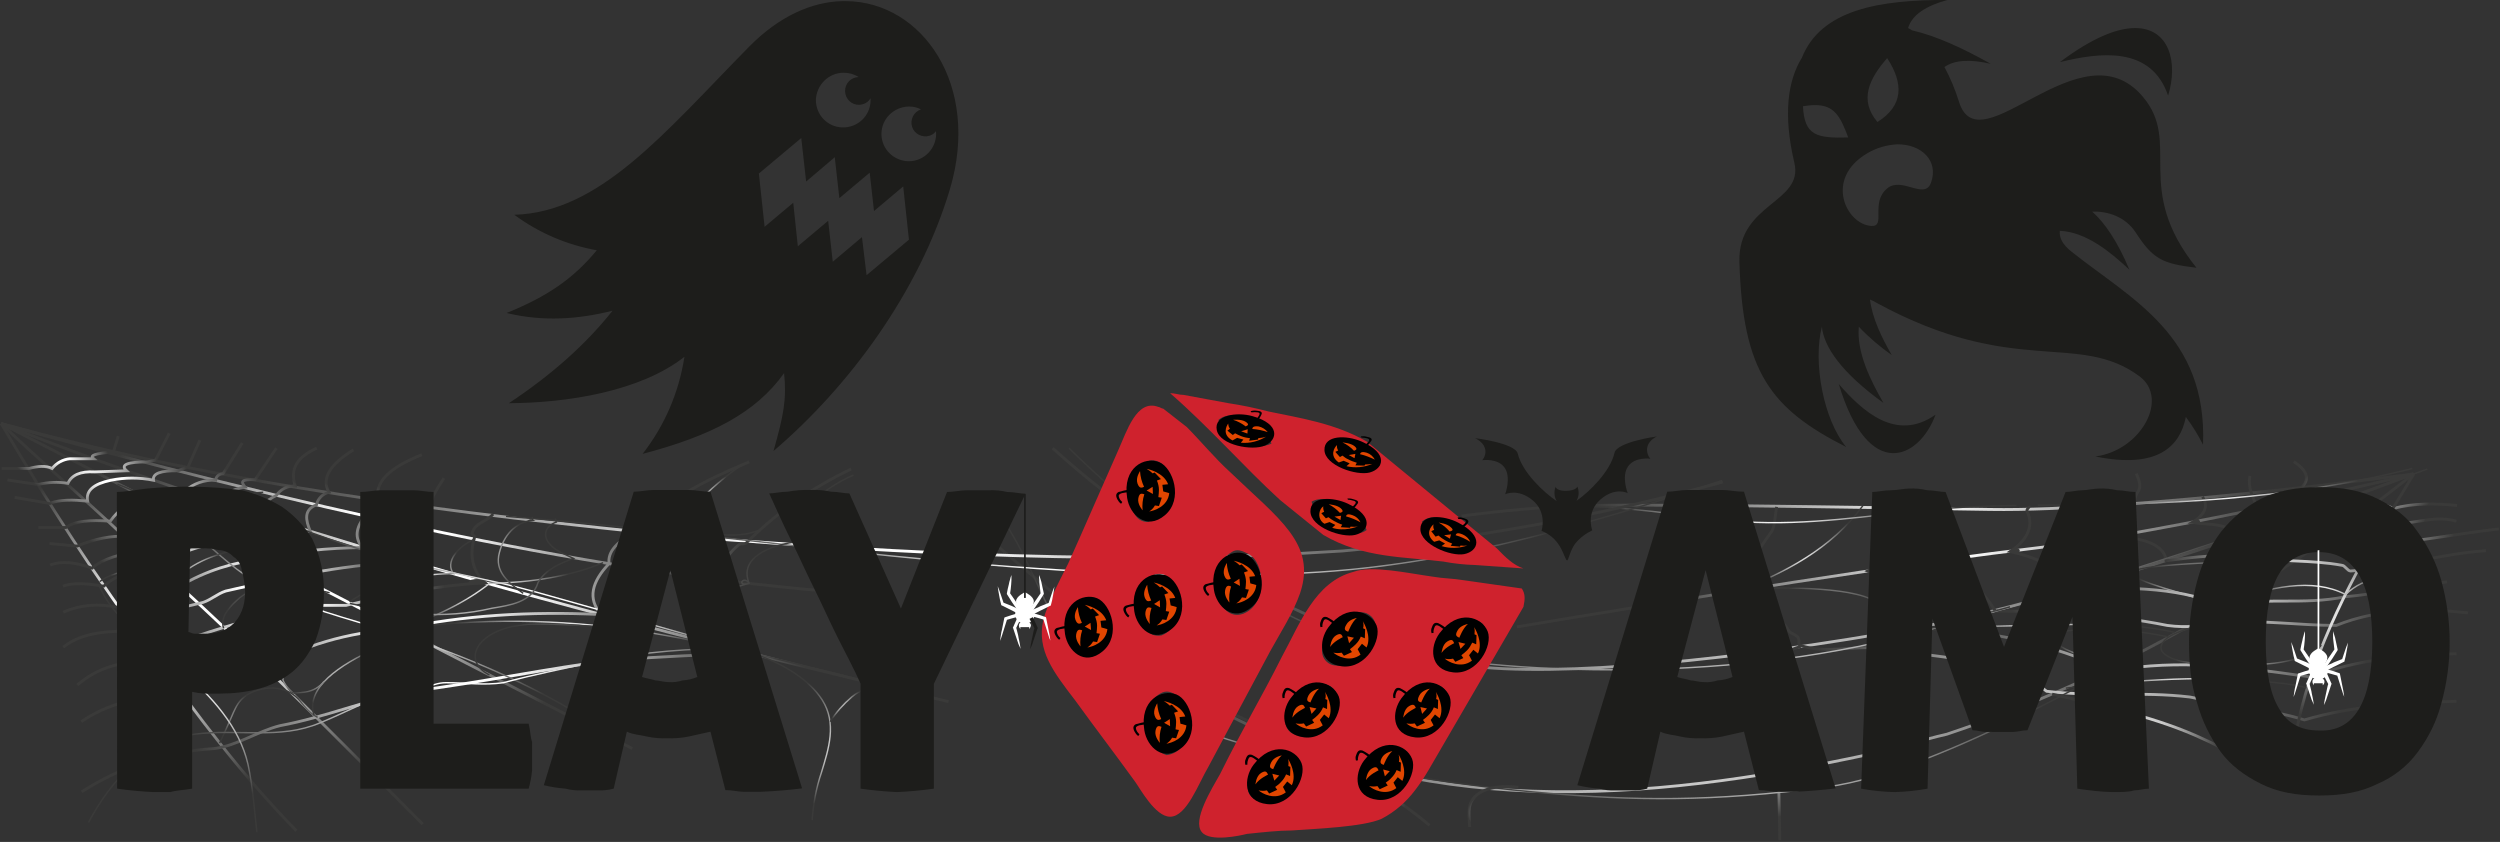 <?xml version="1.0" encoding="utf-8"?>
<!-- Generator: Adobe Illustrator 25.4.1, SVG Export Plug-In . SVG Version: 6.00 Build 0)  -->
<svg version="1.1" id="Capa_1" xmlns="http://www.w3.org/2000/svg" xmlns:xlink="http://www.w3.org/1999/xlink" x="0px" y="0px"
	 viewBox="0 0 873 294" style="enable-background:new 0 0 873 294;" xml:space="preserve">
<rect x="0" y="0" width="873" height="294" fill="#333333" stroke="none"/>
<style type="text/css">
	.st0{fill:none;stroke:url(#SVGID_1_);stroke-miterlimit:10;}
	.st1{fill:none;stroke:url(#SVGID_00000157306691776298923110000017906175979940848271_);stroke-miterlimit:10;}
	.st2{fill:none;stroke:url(#SVGID_00000006686084886111864950000007773435625137059974_);stroke-miterlimit:10;}
	.st3{fill:none;stroke:url(#SVGID_00000002370900681695840890000004055323903329130127_);stroke-miterlimit:10;}
	.st4{fill:none;stroke:url(#SVGID_00000018213814611912533040000014017371459235038097_);stroke-miterlimit:10;}
	.st5{fill:none;stroke:url(#SVGID_00000073685207942636493850000008820210225167655834_);stroke-miterlimit:10;}
	.st6{fill:none;stroke:url(#SVGID_00000183966662708986531790000014514296600433026436_);stroke-miterlimit:10;}
	.st7{fill:none;stroke:url(#SVGID_00000044156219933415387650000000263884999551387787_);stroke-miterlimit:10;}
	.st8{fill:none;stroke:url(#SVGID_00000023247475005170740820000000322667482270530220_);stroke-miterlimit:10;}
	.st9{fill:none;stroke:url(#SVGID_00000012460342969700565280000011300105380663470744_);stroke-miterlimit:10;}
	.st10{fill:none;stroke:url(#SVGID_00000123408247731629958060000004588198644056310161_);stroke-miterlimit:10;}
	.st11{fill:none;stroke:url(#SVGID_00000165204275233706564090000001351325299069718438_);stroke-miterlimit:10;}
	.st12{fill:none;stroke:url(#SVGID_00000049189931204505148780000004363206588319065219_);stroke-miterlimit:10;}
	.st13{fill:none;stroke:url(#SVGID_00000121970231449200900260000011229952441364772795_);stroke-miterlimit:10;}
	.st14{fill:none;stroke:url(#SVGID_00000163768697611848640840000005478205514004889747_);stroke-miterlimit:10;}
	.st15{fill:none;stroke:url(#SVGID_00000088815738356394195740000014419558546727553949_);stroke-miterlimit:10;}
	.st16{fill:none;stroke:url(#SVGID_00000064322013744337475920000013020540897818718341_);stroke-width:0.5;stroke-miterlimit:10;}
	.st17{fill:none;stroke:url(#SVGID_00000152234351511931900450000012666254260870068667_);stroke-miterlimit:10;}
	.st18{fill:none;stroke:url(#SVGID_00000099661358695367032950000010163256803967826846_);stroke-width:0.5;stroke-miterlimit:10;}
	.st19{fill:none;stroke:url(#SVGID_00000007394052263667802210000016044337110315694013_);stroke-width:0.5;stroke-miterlimit:10;}
	.st20{fill:none;stroke:url(#SVGID_00000031190240514237566200000009765145980951748257_);stroke-width:0.5;stroke-miterlimit:10;}
	.st21{fill:none;stroke:url(#SVGID_00000008142645667132323530000006363281190138172585_);stroke-width:0.5;stroke-miterlimit:10;}
	.st22{fill:none;stroke:url(#SVGID_00000129912996213558538820000017552439799023392415_);stroke-width:0.5;stroke-miterlimit:10;}
	.st23{fill:none;stroke:url(#SVGID_00000183238974821974646210000001621281204038774707_);stroke-width:0.5;stroke-miterlimit:10;}
	.st24{fill:none;stroke:url(#SVGID_00000070081784274681036250000004403536062069292461_);stroke-width:0.5;stroke-miterlimit:10;}
	.st25{fill:none;stroke:url(#SVGID_00000022554319987023200110000003231034395577309075_);stroke-width:0.5;stroke-miterlimit:10;}
	.st26{fill:none;stroke:url(#SVGID_00000070815336573051822300000002812083603084176009_);stroke-width:0.5;stroke-miterlimit:10;}
	.st27{fill:none;stroke:url(#SVGID_00000162341482578020456060000011500402324883942023_);stroke-width:0.5;stroke-miterlimit:10;}
	.st28{fill:none;stroke:url(#SVGID_00000132773304100765845940000005672923673980569006_);stroke-width:0.5;stroke-miterlimit:10;}
	.st29{fill:none;stroke:url(#SVGID_00000041294085441297854310000011996310932367049623_);stroke-width:0.5;stroke-miterlimit:10;}
	.st30{fill:none;stroke:url(#SVGID_00000090989584253338511490000000252465606161822894_);stroke-width:0.5;stroke-miterlimit:10;}
	.st31{fill:none;stroke:url(#SVGID_00000158741087605846336830000010367974745024672677_);stroke-width:0.5;stroke-miterlimit:10;}
	.st32{fill:none;stroke:url(#SVGID_00000041998644966678403440000017918833946601992076_);stroke-width:0.5;stroke-miterlimit:10;}
	.st33{fill:none;stroke:url(#SVGID_00000098910411607653959380000017953557857743879597_);stroke-miterlimit:10;}
	.st34{fill:none;stroke:url(#SVGID_00000084525439071043265050000016373263553484758435_);stroke-miterlimit:10;}
	.st35{fill:none;stroke:url(#SVGID_00000162352527751645842940000006397038721700060563_);stroke-miterlimit:10;}
	.st36{fill:none;stroke:url(#SVGID_00000087410147877616046830000000590626853299839647_);stroke-miterlimit:10;}
	.st37{fill:none;stroke:url(#SVGID_00000063634467367294732010000006277620267964679567_);stroke-miterlimit:10;}
	.st38{fill:none;stroke:url(#SVGID_00000119084022326045302330000011427121512783894447_);stroke-miterlimit:10;}
	.st39{fill:none;stroke:url(#SVGID_00000150079739187616882120000013018861771586409134_);stroke-miterlimit:10;}
	.st40{fill:none;stroke:url(#SVGID_00000109752495173333951940000016239487658626434699_);stroke-miterlimit:10;}
	.st41{fill:none;stroke:url(#SVGID_00000170241026725807178110000004731300599839473087_);stroke-miterlimit:10;}
	.st42{fill:none;stroke:url(#SVGID_00000039109064591108058100000013644570962365994387_);stroke-miterlimit:10;}
	.st43{fill:none;stroke:url(#SVGID_00000159457638859045204690000007652118722531687819_);stroke-miterlimit:10;}
	.st44{fill:none;stroke:url(#SVGID_00000066487278433004861790000003019906860626476194_);stroke-miterlimit:10;}
	.st45{fill:none;stroke:url(#SVGID_00000053538503371215542510000017743001604878972041_);stroke-miterlimit:10;}
	.st46{fill:none;stroke:url(#SVGID_00000134243887120222618130000012386358048670079388_);stroke-miterlimit:10;}
	.st47{fill:none;stroke:url(#SVGID_00000075151090821303869280000008835525506827408543_);stroke-miterlimit:10;}
	.st48{fill:none;stroke:url(#SVGID_00000114069395688613390990000016640541165192278418_);stroke-miterlimit:10;}
	.st49{fill:none;stroke:url(#SVGID_00000143590034895494821940000003406582367164398233_);stroke-miterlimit:10;}
	.st50{fill:none;stroke:url(#SVGID_00000003786772383371073930000012285067775873557183_);stroke-miterlimit:10;}
	.st51{fill:none;stroke:url(#SVGID_00000045619710713929330230000014385520164659201713_);stroke-width:0.5;stroke-miterlimit:10;}
	.st52{fill:none;stroke:url(#SVGID_00000134942926437970147400000000793743725764318649_);stroke-width:0.5;stroke-miterlimit:10;}
	.st53{fill:none;stroke:url(#SVGID_00000107580556243119135440000016005978495615185301_);stroke-width:0.5;stroke-miterlimit:10;}
	.st54{fill:none;stroke:url(#SVGID_00000074435733091753277620000001018049974815132054_);stroke-width:0.5;stroke-miterlimit:10;}
	.st55{fill:none;stroke:url(#SVGID_00000061429366337605247950000015519464430702632609_);stroke-width:0.5;stroke-miterlimit:10;}
	.st56{fill:none;stroke:url(#SVGID_00000143586047629664912540000010141193253106731661_);stroke-width:0.5;stroke-miterlimit:10;}
	.st57{fill:none;stroke:url(#SVGID_00000101083968171258501800000002858192632288017832_);stroke-width:0.5;stroke-miterlimit:10;}
	.st58{fill:none;stroke:url(#SVGID_00000052099659319213839850000011597625588922810007_);stroke-width:0.5;stroke-miterlimit:10;}
	.st59{fill:none;stroke:url(#SVGID_00000062895552804266776430000015669339623397045144_);stroke-width:0.5;stroke-miterlimit:10;}
	.st60{fill:none;stroke:url(#SVGID_00000015316454595605974050000007361245707597109163_);stroke-width:0.5;stroke-miterlimit:10;}
	.st61{fill:none;stroke:url(#SVGID_00000029022917561220420680000006149154488371008171_);stroke-width:0.5;stroke-miterlimit:10;}
	.st62{fill:none;stroke:url(#SVGID_00000016785440370962857310000003610850012065687940_);stroke-width:0.5;stroke-miterlimit:10;}
	.st63{fill:none;stroke:url(#SVGID_00000077293379626581983600000012203560034741250977_);stroke-width:0.5;stroke-miterlimit:10;}
	.st64{fill:none;stroke:url(#SVGID_00000183927069166150972670000014155094852481974176_);stroke-width:0.5;stroke-miterlimit:10;}
	.st65{fill:none;stroke:url(#SVGID_00000064343880807075432170000009945845766994834590_);stroke-width:0.5;stroke-miterlimit:10;}
	.st66{fill:none;stroke:url(#SVGID_00000059277735182782586190000006604838591712847518_);stroke-width:0.5;stroke-miterlimit:10;}
	.st67{fill:none;stroke:url(#SVGID_00000116919689458834564660000009089791662388243108_);stroke-width:0.5;stroke-miterlimit:10;}
	.st68{fill:none;stroke:url(#SVGID_00000018934363904004228010000017753968224697515196_);stroke-width:0.5;stroke-miterlimit:10;}
	.st69{fill:none;stroke:url(#SVGID_00000181803845300112091840000012350531705148596621_);stroke-width:0.5;stroke-miterlimit:10;}
	.st70{fill:none;stroke:url(#SVGID_00000063621733859484346010000004767464370544306878_);stroke-width:0.5;stroke-miterlimit:10;}
	.st71{fill:none;stroke:url(#SVGID_00000173838976264727008940000006520491217119631243_);stroke-width:0.5;stroke-miterlimit:10;}
	.st72{fill:none;stroke:url(#SVGID_00000054266137886706745420000001447339598243180952_);stroke-width:0.5;stroke-miterlimit:10;}
	.st73{fill:#1D1D1B;}
	.st74{fill:#CF222D;}
	.st75{fill:#E14600;}
	.st76{fill:#FFFFFF;}
</style>
<radialGradient id="SVGID_1_" cx="138.211" cy="564.865" r="1" gradientTransform="matrix(176.127 0 0 -90.58 -23738.982 51361.996)" gradientUnits="userSpaceOnUse">
	<stop  offset="0" style="stop-color:#FFFFFF"/>
	<stop  offset="1" style="stop-color:#3A3A39"/>
</radialGradient>
<path class="st0" d="M842.8,165.5c0,0-111,42.5-173.7,53.7c-62.5,11.3-125,17.5-157,13.2c-39.6-5.2-84.6-31.8-106.6-46.4
	c-13.4-8.9-26-18.7-37.9-29.5"/>
<radialGradient id="SVGID_00000165216144538514803130000008164293616670807936_" cx="138.24" cy="566.398" r="1.002" gradientTransform="matrix(183.65 0 0 -183.65 -24798.719 104240.023)" gradientUnits="userSpaceOnUse">
	<stop  offset="0" style="stop-color:#FFFFFF"/>
	<stop  offset="1" style="stop-color:#3A3A39"/>
</radialGradient>
<path style="fill:none;stroke:url(#SVGID_00000165216144538514803130000008164293616670807936_);stroke-miterlimit:10;" d="
	M336.3,180.6c26.5,21.8,51.5,45.8,83.5,62.8l3,3c72,40,151,34,230,17c10-2,18-5,27-7c60-20,114-52,163.1-91"/>
<radialGradient id="SVGID_00000068635789857658012920000013422231167745744771_" cx="137.808" cy="563.32" r="1" gradientTransform="matrix(116.592 0 0 -59.962 -15382.689 33971.344)" gradientUnits="userSpaceOnUse">
	<stop  offset="0" style="stop-color:#FFFFFF"/>
	<stop  offset="1" style="stop-color:#3A3A39"/>
</radialGradient>
<path style="fill:none;stroke:url(#SVGID_00000068635789857658012920000013422231167745744771_);stroke-miterlimit:10;" d="
	M842.8,165.5c0,0-81.8,20-136.2,26.4s-176.9,27-176.9,27"/>
<radialGradient id="SVGID_00000149381250039106984170000006193105597799634574_" cx="137.82" cy="563.366" r="1" gradientTransform="matrix(117.757 0 0 -60.561 -15554.294 34292.316)" gradientUnits="userSpaceOnUse">
	<stop  offset="0" style="stop-color:#FFFFFF"/>
	<stop  offset="1" style="stop-color:#3A3A39"/>
</radialGradient>
<path style="fill:none;stroke:url(#SVGID_00000149381250039106984170000006193105597799634574_);stroke-miterlimit:10;" d="
	M842.8,165.5c0,0-98.3,13.2-147.8,12.4s-129.1-2.2-148.9-1.1c-19.8,1.1-35.7,3.4-35.7,3.4"/>
<radialGradient id="SVGID_00000013911629656135917920000002201981633038435226_" cx="137.538" cy="565.009" r="1" gradientTransform="matrix(95.09 0 0 -95.09 -12349.8 53941.109)" gradientUnits="userSpaceOnUse">
	<stop  offset="0" style="stop-color:#FFFFFF"/>
	<stop  offset="1" style="stop-color:#3A3A39"/>
</radialGradient>
<path style="fill:none;stroke:url(#SVGID_00000013911629656135917920000002201981633038435226_);stroke-miterlimit:10;" d="
	M620.4,177c-0.6,3.4-0.6,6.4-1.6,8.4c-6,8-10,17-18,22c0.8,0.2,5.2-3.5,0,0c0.8,0.2,5.5,1.3,5-0.9s-4.4,0.3-5,0.9
	c6.6,1.8,13.2,4.2,18.9,8.1c2.1,1.1,3.9,2.8,5,4.9c1,1,2,1,3,2s0,3,1,3c9,3,18,0,27,1c8,1,15,2,23,3c13,2,26,4,36,12c17,2,33,0,50,2
	c14,3,27,4,40,8c17-5,35-6,53.1-6.5"/>
<radialGradient id="SVGID_00000119833473669110309440000005470734880473285819_" cx="137.178" cy="564.299" r="1" gradientTransform="matrix(76.3 0 0 -76.3 -9712.25 43262.078)" gradientUnits="userSpaceOnUse">
	<stop  offset="0" style="stop-color:#FFFFFF"/>
	<stop  offset="1" style="stop-color:#3A3A39"/>
</radialGradient>
<path style="fill:none;stroke:url(#SVGID_00000119833473669110309440000005470734880473285819_);stroke-miterlimit:10;" d="
	M657.9,175.2c-0.1,1.2-1.1,1.2-1.1,2.2c4,7,3,18-4.6,22c8.3,3.5,17.9,9.8,14.8,20.2c22.6-0.4,45,4,65.8,12.8c3,1,7,1,10,1
	c22-3,43,0,64,3c16-6,34-8,51-8.1"/>
<radialGradient id="SVGID_00000116927272108901873210000009394594625452841625_" cx="136.946" cy="563.842" r="1" gradientTransform="matrix(67.69 0 0 -67.69 -8501.32 38364.547)" gradientUnits="userSpaceOnUse">
	<stop  offset="0" style="stop-color:#FFFFFF"/>
	<stop  offset="1" style="stop-color:#3A3A39"/>
</radialGradient>
<path style="fill:none;stroke:url(#SVGID_00000116927272108901873210000009394594625452841625_);stroke-miterlimit:10;" d="
	M679.5,176.8c0.3,0.6-0.7,1.6-0.7,1.6c5,6,0,13-2.7,17.7c5.3,2.2,2.2-3.1,0,0c8.7,2.3,15.7,9.3,20.7,17.3c20,0,40,1,60,5
	c7,1,13,0,20-1c13-1,26,1,39,1c15-6,31-6,46-4.4"/>
<radialGradient id="SVGID_00000044175967985149077200000018264849802074941332_" cx="136.51" cy="562.981" r="1" gradientTransform="matrix(55.82 0 0 -55.82 -6842.32 31619.83)" gradientUnits="userSpaceOnUse">
	<stop  offset="0" style="stop-color:#FFFFFF"/>
	<stop  offset="1" style="stop-color:#3A3A39"/>
</radialGradient>
<path style="fill:none;stroke:url(#SVGID_00000044175967985149077200000018264849802074941332_);stroke-miterlimit:10;" d="
	M708.5,176.6c0.3,0.8-0.7,0.8-0.7,1.8c3,6-1,11-5.8,14.2c4.7,0.9,2.7-2.1,0,0c7.8,1.8,16.8,4.8,20.8,12.8c18,0,36-1,53,6
	c14-3,29,0,43-3c12-1,24-4,35.7-5.2"/>
<radialGradient id="SVGID_00000124128902056846588750000001437604457523359890_" cx="136.113" cy="562.199" r="1" gradientTransform="matrix(48.15 0 0 -48.15 -5751.53 27252.494)" gradientUnits="userSpaceOnUse">
	<stop  offset="0" style="stop-color:#FFFFFF"/>
	<stop  offset="1" style="stop-color:#3A3A39"/>
</radialGradient>
<path style="fill:none;stroke:url(#SVGID_00000124128902056846588750000001437604457523359890_);stroke-miterlimit:10;" d="
	M746,165.4c0.8,2,1.8,4,0.8,6c-3,4,0,8-3,12c-1,2-3,3-5.2,3.9c5.4,0.4,17,1.2,17.8,8.5c10.4-1.4,19.4-2.4,29.4-1.4c11,2,21,1,32,3
	c1,0,2,2,3,2c16-1,31-6,47.3-7.1"/>
<radialGradient id="SVGID_00000036221864863470371990000011991950619922483333_" cx="135.434" cy="560.861" r="1" gradientTransform="matrix(38.98 0 0 -38.98 -4460.93 22044.521)" gradientUnits="userSpaceOnUse">
	<stop  offset="0" style="stop-color:#FFFFFF"/>
	<stop  offset="1" style="stop-color:#3A3A39"/>
</radialGradient>
<path style="fill:none;stroke:url(#SVGID_00000036221864863470371990000011991950619922483333_);stroke-miterlimit:10;" d="
	M769.1,173.5c2.7,3.9-0.3,6.9-3.5,8.9c3.9,0,1.7-0.9,0,0c5.2,1,9.2,0,14.2,3c8,3,16-1,24,0c4.2,1.2,8.6,1.9,13,2c4,0,8,4,11,3
	c15-1,30-4,44.8-5.7"/>
<radialGradient id="SVGID_00000176757966901137355900000013683160387868325761_" cx="133.825" cy="557.689" r="1" gradientTransform="matrix(26.86 0 0 -26.86 -2773.55 15154.355)" gradientUnits="userSpaceOnUse">
	<stop  offset="0" style="stop-color:#FFFFFF"/>
	<stop  offset="1" style="stop-color:#3A3A39"/>
</radialGradient>
<path style="fill:none;stroke:url(#SVGID_00000176757966901137355900000013683160387868325761_);stroke-miterlimit:10;" d="
	M785.7,166.2c-0.9,4.2,1.1,7.2,2.1,10.2c0,1-1,1-2.3,2c3.9-0.1,1.9-1.5,0,0c4.3,1,9.3-1,12.3,4c11-1,23-2,34,0c9,2,17-3,26-0.4"/>
<radialGradient id="SVGID_00000019669454844732074870000015220939010329703812_" cx="133.061" cy="545.126" r="1" gradientTransform="matrix(23.404 0 0 -12.037 -2287.106 6732.535)" gradientUnits="userSpaceOnUse">
	<stop  offset="0" style="stop-color:#FFFFFF"/>
	<stop  offset="1" style="stop-color:#3A3A39"/>
</radialGradient>
<path style="fill:none;stroke:url(#SVGID_00000019669454844732074870000015220939010329703812_);stroke-miterlimit:10;" d="
	M801,161.2c4.5,3,6,6.1,2.4,9.3c3,0.7,3.5,1.9,3.9,3.1c4.9-0.4,7.7,0.3,8.3,1.9c8-0.3,10.2,0.3,12.4,1.2c3.8-0.7,6-0.2,7.6,0.9
	c7.4-2,14.9-1.8,22.4-1.1"/>
<radialGradient id="SVGID_00000031930354279050258120000000780463780262740614_" cx="134.825" cy="557.522" r="1" gradientTransform="matrix(33.29 0 0 -26.426 -4027.056 15002.388)" gradientUnits="userSpaceOnUse">
	<stop  offset="0" style="stop-color:#FFFFFF"/>
	<stop  offset="1" style="stop-color:#3A3A39"/>
</radialGradient>
<path style="fill:none;stroke:url(#SVGID_00000031930354279050258120000000780463780262740614_);stroke-miterlimit:10;" d="
	M499.2,288.2c-21.1-17.7-49.3-30-76.3-42.4"/>
<radialGradient id="SVGID_00000077323434391632277800000002853075539847054781_" cx="123.69" cy="529.872" r="1" gradientTransform="matrix(9.079 0 0 -7.207 -601.439 4102.601)" gradientUnits="userSpaceOnUse">
	<stop  offset="0" style="stop-color:#FFFFFF"/>
	<stop  offset="1" style="stop-color:#3A3A39"/>
</radialGradient>
<path style="fill:none;stroke:url(#SVGID_00000077323434391632277800000002853075539847054781_);stroke-miterlimit:10;" d="
	M530.2,274.9c-4.6-0.5-11.3-0.5-15.2,3.3c-2.9,3.1-1.9,6.9-1.8,10.6"/>
<radialGradient id="SVGID_00000031166567756951172240000003550817756288098470_" cx="135.978" cy="560.386" r="1" gradientTransform="matrix(45.997 0 0 -36.513 -5432.495 20677.535)" gradientUnits="userSpaceOnUse">
	<stop  offset="0" style="stop-color:#FFFFFF"/>
	<stop  offset="1" style="stop-color:#3A3A39"/>
</radialGradient>
<path style="fill:none;stroke:url(#SVGID_00000031166567756951172240000003550817756288098470_);stroke-miterlimit:10;" d="
	M800.7,262.5c3.7-26.7,15.9-52.1,29.9-76.4c4-6.9,8.1-13.8,12.3-20.6"/>
<radialGradient id="SVGID_00000103246788208042769010000017977875289910104231_" cx="133.605" cy="554.492" r="1" gradientTransform="matrix(25.763 0 0 -20.451 -2692.165 11596.032)" gradientUnits="userSpaceOnUse">
	<stop  offset="0" style="stop-color:#FFFFFF"/>
	<stop  offset="1" style="stop-color:#3A3A39"/>
</radialGradient>
<path style="fill:none;stroke:url(#SVGID_00000103246788208042769010000017977875289910104231_);stroke-miterlimit:10;" d="
	M716.6,242.4c18.1,4.2,36.8,8.1,53.1,15.8c4.5,2,8.7,4.5,12.7,7.3"/>
<radialGradient id="SVGID_00000127763508461527514540000000493043920357399979_" cx="128.463" cy="541.725" r="1" gradientTransform="matrix(13.192 0 0 -10.472 -868.278 5930.764)" gradientUnits="userSpaceOnUse">
	<stop  offset="0" style="stop-color:#FFFFFF"/>
	<stop  offset="1" style="stop-color:#3A3A39"/>
</radialGradient>
<path style="fill:none;stroke:url(#SVGID_00000127763508461527514540000000493043920357399979_);stroke-width:0.5;stroke-miterlimit:10;" d="
	M842.2,248.5c-13.1,1.2-26.7,4.3-32.1,14.5"/>
<radialGradient id="SVGID_00000022553684026896244730000015076217929796171145_" cx="136.035" cy="556.526" r="1" gradientTransform="matrix(46.883 0 0 -24.111 -5755.447 13679.536)" gradientUnits="userSpaceOnUse">
	<stop  offset="0" style="stop-color:#FFFFFF"/>
	<stop  offset="1" style="stop-color:#3A3A39"/>
</radialGradient>
<path style="fill:none;stroke:url(#SVGID_00000022553684026896244730000015076217929796171145_);stroke-miterlimit:10;" d="
	M628.8,225.8c0,0-11.2,2.2-9.5,12.8s2.2,54.8,2.2,54.8"/>
<radialGradient id="SVGID_00000001646077445465208140000002975594792466206645_" cx="134.337" cy="550.017" r="1" gradientTransform="matrix(29.809 0 0 -15.331 -3242.96 8672.354)" gradientUnits="userSpaceOnUse">
	<stop  offset="0" style="stop-color:#FFFFFF"/>
	<stop  offset="1" style="stop-color:#3A3A39"/>
</radialGradient>
<path style="fill:none;stroke:url(#SVGID_00000001646077445465208140000002975594792466206645_);stroke-width:0.5;stroke-miterlimit:10;" d="
	M721.4,240.3c0,0,32.4-4.3,56.9-3.1s27.1,3.1,27.1,3.1"/>
<radialGradient id="SVGID_00000126302903001525001350000004495139963796682115_" cx="138.209" cy="564.857" r="1" gradientTransform="matrix(175.676 0 0 -90.347 -23671.023 51230.164)" gradientUnits="userSpaceOnUse">
	<stop  offset="0" style="stop-color:#FFFFFF"/>
	<stop  offset="1" style="stop-color:#3A3A39"/>
</radialGradient>
<path style="fill:none;stroke:url(#SVGID_00000126302903001525001350000004495139963796682115_);stroke-width:0.5;stroke-miterlimit:10;" d="
	M373.3,156.5c0,0,49.8,49.8,90.7,64.4c40.9,14.6,124.9,18.4,190.8,3.6c65.9-14.8,192.8-60.7,192.8-60.7"/>
<radialGradient id="SVGID_00000050658461018123938000000002005033109148750230_" cx="137.601" cy="562.529" r="1" gradientTransform="matrix(99.372 0 0 -51.106 -13058.738 29003.107)" gradientUnits="userSpaceOnUse">
	<stop  offset="0" style="stop-color:#FFFFFF"/>
	<stop  offset="1" style="stop-color:#3A3A39"/>
</radialGradient>
<path style="fill:none;stroke:url(#SVGID_00000050658461018123938000000002005033109148750230_);stroke-width:0.5;stroke-miterlimit:10;" d="
	M747.8,227.3c0,0-69.5,42.2-109.9,47.5c-40.4,5.3-67.6,4.8-98.6,2.1c-31-2.7-54.3-7.2-54.3-7.2"/>
<radialGradient id="SVGID_00000153675585605157734770000010482390577657614208_" cx="131.696" cy="553.492" r="1" gradientTransform="matrix(19.03 0 0 -19.03 -1877.68 10724.577)" gradientUnits="userSpaceOnUse">
	<stop  offset="0" style="stop-color:#FFFFFF"/>
	<stop  offset="1" style="stop-color:#3A3A39"/>
</radialGradient>
<path style="fill:none;stroke:url(#SVGID_00000153675585605157734770000010482390577657614208_);stroke-width:0.5;stroke-miterlimit:10;" d="
	M606.3,206.5c16.5-6.1,33.5-15.1,44.2-29.9"/>
<radialGradient id="SVGID_00000117676370981739919860000001555832017691618491_" cx="132.463" cy="542.833" r="1" gradientTransform="matrix(21.262 0 0 -10.935 -2178.828 6150.007)" gradientUnits="userSpaceOnUse">
	<stop  offset="0" style="stop-color:#FFFFFF"/>
	<stop  offset="1" style="stop-color:#3A3A39"/>
</radialGradient>
<path style="fill:none;stroke:url(#SVGID_00000117676370981739919860000001555832017691618491_);stroke-width:0.5;stroke-miterlimit:10;" d="
	M612.7,205.5c0,0,29.5-1.4,40.4,3.6s12.4,10.8,12.4,10.8"/>
<radialGradient id="SVGID_00000065044013268540148040000005915020106018264251_" cx="132.287" cy="542.159" r="1" gradientTransform="matrix(20.706 0 0 -10.649 -1971.274 5978.017)" gradientUnits="userSpaceOnUse">
	<stop  offset="0" style="stop-color:#FFFFFF"/>
	<stop  offset="1" style="stop-color:#3A3A39"/>
</radialGradient>
<path style="fill:none;stroke:url(#SVGID_00000065044013268540148040000005915020106018264251_);stroke-width:0.5;stroke-miterlimit:10;" d="
	M773.5,210.7c-17.1-5.2-33.2-9.1-27.5-11.6s49-3.5,49-3.5"/>
<radialGradient id="SVGID_00000045606799913948913790000005633666300670800296_" cx="133.583" cy="547.129" r="1" gradientTransform="matrix(25.662 0 0 -13.198 -2617.488 7427.415)" gradientUnits="userSpaceOnUse">
	<stop  offset="0" style="stop-color:#FFFFFF"/>
	<stop  offset="1" style="stop-color:#3A3A39"/>
</radialGradient>
<path style="fill:none;stroke:url(#SVGID_00000045606799913948913790000005633666300670800296_);stroke-width:0.5;stroke-miterlimit:10;" d="
	M777.8,210.2c15-5.2,29.6-8.6,41.3-2.6c6.4-6.3,16.9-7.7,28.4-7.7"/>
<radialGradient id="SVGID_00000167362385886194648080000009453603099389872000_" cx="123.809" cy="537.945" r="1" gradientTransform="matrix(9.15 0 0 -9.15 -465.39 5107.843)" gradientUnits="userSpaceOnUse">
	<stop  offset="0" style="stop-color:#FFFFFF"/>
	<stop  offset="1" style="stop-color:#3A3A39"/>
</radialGradient>
<path style="fill:none;stroke:url(#SVGID_00000167362385886194648080000009453603099389872000_);stroke-width:0.5;stroke-miterlimit:10;" d="
	M660.9,174.7c0.5,9.2,3,19.6,13.5,21.6"/>
<radialGradient id="SVGID_00000114047760490703859060000000974422771240494999_" cx="131.637" cy="539.669" r="1" gradientTransform="matrix(18.879 0 0 -9.709 -1803.521 5447.748)" gradientUnits="userSpaceOnUse">
	<stop  offset="0" style="stop-color:#FFFFFF"/>
	<stop  offset="1" style="stop-color:#3A3A39"/>
</radialGradient>
<path style="fill:none;stroke:url(#SVGID_00000114047760490703859060000000974422771240494999_);stroke-width:0.5;stroke-miterlimit:10;" d="
	M670.6,196.8c-8.5,2.3-5.4,9.9-4.3,13.4c1.1,3.5,12.2,6.9,19.9,5.5s15.7-3.8,15.7-3.8"/>
<radialGradient id="SVGID_00000009561797806649245330000002335666805245887411_" cx="136.011" cy="561.999" r="1" gradientTransform="matrix(46.51 0 0 -46.51 -5548.83 26308.662)" gradientUnits="userSpaceOnUse">
	<stop  offset="0" style="stop-color:#FFFFFF"/>
	<stop  offset="1" style="stop-color:#3A3A39"/>
</radialGradient>
<path style="fill:none;stroke:url(#SVGID_00000009561797806649245330000002335666805245887411_);stroke-width:0.5;stroke-miterlimit:10;" d="
	M711.6,176.4c44.2,0,88.2-2,130.8-12.8"/>
<radialGradient id="SVGID_00000012473706812303055360000008849439705919807372_" cx="136.652" cy="563.262" r="1" gradientTransform="matrix(59.2 0 0 -59.2 -7469.33 33524.648)" gradientUnits="userSpaceOnUse">
	<stop  offset="0" style="stop-color:#FFFFFF"/>
	<stop  offset="1" style="stop-color:#3A3A39"/>
</radialGradient>
<path style="fill:none;stroke:url(#SVGID_00000012473706812303055360000008849439705919807372_);stroke-width:0.5;stroke-miterlimit:10;" d="
	M536.8,177.4c21.8-2,42.6,1.6,64.2,4.1c22.2,2.6,43.6-0.3,65.7-2.8c12.4-1.4,24.9-2,37.4-2.2"/>
<radialGradient id="SVGID_00000031177283978851286690000002933608319102446482_" cx="134.664" cy="551.27" r="1" gradientTransform="matrix(32.056 0 0 -16.486 -3604.573 9309.318)" gradientUnits="userSpaceOnUse">
	<stop  offset="0" style="stop-color:#FFFFFF"/>
	<stop  offset="1" style="stop-color:#3A3A39"/>
</radialGradient>
<path style="fill:none;stroke:url(#SVGID_00000031177283978851286690000002933608319102446482_);stroke-width:0.5;stroke-miterlimit:10;" d="
	M668.7,219.4c14.6-0.4,29.3-0.8,43.9-1.1c15.8-0.4,32.3-0.8,46.7,2.5"/>
<radialGradient id="SVGID_00000093148019527387191650000011889445536488085685_" cx="130.653" cy="535.897" r="1" gradientTransform="matrix(16.653 0 0 -8.564 -1440.267 4817.273)" gradientUnits="userSpaceOnUse">
	<stop  offset="0" style="stop-color:#FFFFFF"/>
	<stop  offset="1" style="stop-color:#3A3A39"/>
</radialGradient>
<path style="fill:none;stroke:url(#SVGID_00000093148019527387191650000011889445536488085685_);stroke-width:0.5;stroke-miterlimit:10;" d="
	M738.2,232.3c-5.5-1.2-10.9-2.9-16-5.2c-1.4-0.6-2.7-1.4-3.9-2.3c-0.9-0.9-1.2-2-0.3-2.9c1.4-1.4,4.9-1.8,8.1-2
	c10.4-0.5,20.8,0.3,31,2.5"/>
<radialGradient id="SVGID_00000135686796466284833120000015514535759207851932_" cx="132.738" cy="543.888" r="1" gradientTransform="matrix(22.197 0 0 -11.416 -2165.693 6435.685)" gradientUnits="userSpaceOnUse">
	<stop  offset="0" style="stop-color:#FFFFFF"/>
	<stop  offset="1" style="stop-color:#3A3A39"/>
</radialGradient>
<path style="fill:none;stroke:url(#SVGID_00000135686796466284833120000015514535759207851932_);stroke-width:0.5;stroke-miterlimit:10;" d="
	M768.3,218.2c-3,0.9-7.8,2.4-10.1,3.7s-4,3.1-3.5,4.9c0.5,1.8,3.8,3.5,7.3,4.2c3.7,0.7,7.4,1,11.2,1c7.1,0.2,14.2,0.4,21-0.4
	c6.8-0.8,13.5-3,16.4-6.3"/>
<radialGradient id="SVGID_00000003794728687738322980000003153121154696478604_" cx="136.726" cy="563.407" r="1" gradientTransform="matrix(61.12 0 0 -61.12 -7939.73 34658.418)" gradientUnits="userSpaceOnUse">
	<stop  offset="0" style="stop-color:#FFFFFF"/>
	<stop  offset="1" style="stop-color:#3A3A39"/>
</radialGradient>
<path style="fill:none;stroke:url(#SVGID_00000003794728687738322980000003153121154696478604_);stroke-width:0.5;stroke-miterlimit:10;" d="
	M345.1,175.3c16.2,17.2,18.7,43,36.9,58.8c17.3,15,40.9,23,62.7,28.7c14.5,3.8,29.3,6.4,44.2,7.7"/>
<radialGradient id="SVGID_00000015314700754592361610000007087905542824504708_" cx="137.109" cy="563.194" r="1" gradientTransform="matrix(73.507 0 0 -58.351 -10026.457 33083.773)" gradientUnits="userSpaceOnUse">
	<stop  offset="0.18" style="stop-color:#FFFFFF"/>
	<stop  offset="1" style="stop-color:#3A3A39"/>
</radialGradient>
<path style="fill:none;stroke:url(#SVGID_00000015314700754592361610000007087905542824504708_);stroke-miterlimit:10;" d="
	M0.4,147.9c16.2,27.4,32.7,53.5,53,80.4c15.5,21.5,31,42.3,50.1,61.8"/>
<radialGradient id="SVGID_00000003097916812702084360000006961372125448978324_" cx="137.744" cy="563.072" r="1" gradientTransform="matrix(110.586 0 0 -56.873 -15121.903 32229.713)" gradientUnits="userSpaceOnUse">
	<stop  offset="0.18" style="stop-color:#FFFFFF"/>
	<stop  offset="1" style="stop-color:#3A3A39"/>
</radialGradient>
<path style="fill:none;stroke:url(#SVGID_00000003097916812702084360000006961372125448978324_);stroke-miterlimit:10;" d="
	M220.8,261.4L0.4,147.9"/>
<radialGradient id="SVGID_00000049213835250830161220000001417907010707982267_" cx="138.349" cy="566.606" r="1" gradientTransform="matrix(213.32 0 0 -213.32 -29211.451 121039.633)" gradientUnits="userSpaceOnUse">
	<stop  offset="0.18" style="stop-color:#FFFFFF"/>
	<stop  offset="1" style="stop-color:#3A3A39"/>
</radialGradient>
<path style="fill:none;stroke:url(#SVGID_00000049213835250830161220000001417907010707982267_);stroke-miterlimit:10;" d="
	M0.4,147.9c78.4,21.5,158.4,31.5,239.4,39.5c77,6,152,10,229,5c44.9-4,89.4-12.1,132.8-24.1"/>
<radialGradient id="SVGID_00000042718834291087863240000000933249020948562849_" cx="137.969" cy="563.936" r="1" gradientTransform="matrix(134.757 0 0 -69.304 -18426.674 39280.828)" gradientUnits="userSpaceOnUse">
	<stop  offset="0.18" style="stop-color:#FFFFFF"/>
	<stop  offset="1" style="stop-color:#3A3A39"/>
</radialGradient>
<path style="fill:none;stroke:url(#SVGID_00000042718834291087863240000000933249020948562849_);stroke-miterlimit:10;" d="
	M331.2,245c-136-32.2-249.9-64.6-330.8-97.1"/>
<radialGradient id="SVGID_00000015332857618598140870000012035907672546215615_" cx="137.298" cy="563.662" r="1" gradientTransform="matrix(81.645 0 0 -64.811 -11135.591 36751.312)" gradientUnits="userSpaceOnUse">
	<stop  offset="0.18" style="stop-color:#FFFFFF"/>
	<stop  offset="1" style="stop-color:#3A3A39"/>
</radialGradient>
<path style="fill:none;stroke:url(#SVGID_00000015332857618598140870000012035907672546215615_);stroke-miterlimit:10;" d="
	M0.4,147.9c13.3,12.8,27.8,25.1,42.4,38.9c37.8,33,70.8,66.8,104.8,101"/>
<radialGradient id="SVGID_00000114048977205752989610000013157778691530298502_" cx="137.73" cy="563.023" r="1" gradientTransform="matrix(109.473 0 0 -56.3 -14933.677 31877.113)" gradientUnits="userSpaceOnUse">
	<stop  offset="0.18" style="stop-color:#FFFFFF"/>
	<stop  offset="1" style="stop-color:#3A3A39"/>
</radialGradient>
<path style="fill:none;stroke:url(#SVGID_00000114048977205752989610000013157778691530298502_);stroke-miterlimit:10;" d="
	M288.3,206.4c-86.4-7.3-184.8-29.8-288-58.5"/>
<radialGradient id="SVGID_00000150081133512835380450000007889719446333151875_" cx="137.654" cy="565.237" r="1" gradientTransform="matrix(103.3 0 0 -103.3 -14056.841 58609.207)" gradientUnits="userSpaceOnUse">
	<stop  offset="0.18" style="stop-color:#FFFFFF"/>
	<stop  offset="1" style="stop-color:#3A3A39"/>
</radialGradient>
<path style="fill:none;stroke:url(#SVGID_00000150081133512835380450000007889719446333151875_);stroke-miterlimit:10;" d="
	M297.2,163.8c-13.5,6.4-25.8,15.1-36.4,25.6c-1,1-2,0-3,1c-6,5-8,12-10,18c-4,10,8,15,14.8,19.9c-17.5,0.4-5.8-3.1,0,0
	c-15.8,0.1-31.8,1.1-47.8,2.1c-24,3-47,8-71,11c-16,3-30,9-46,12c-8,2-15,7-23,8c-16.5,1-32.4,6.2-46.3,15.1"/>
<radialGradient id="SVGID_00000096060451653786786090000008431492535645170863_" cx="137.659" cy="562.749" r="1" gradientTransform="matrix(103.625 0 0 -53.293 -14120.075 30198.533)" gradientUnits="userSpaceOnUse">
	<stop  offset="0.18" style="stop-color:#FFFFFF"/>
	<stop  offset="1" style="stop-color:#3A3A39"/>
</radialGradient>
<path style="fill:none;stroke:url(#SVGID_00000096060451653786786090000008431492535645170863_);stroke-miterlimit:10;" d="
	M261.6,161.3c-15.9,6.5-29.8,14-38.8,23.9c-7.5,3.8-10.7,7.6-10.1,11.6c-6,6.3-7.7,12.3-2.7,17.8c-25-1.2-48.6,0.3-70.4,5
	c-18.8,1.2-34.1,6-46.7,13.5c-11.5-0.3-20.9,3.6-29.4,9.6c-14.7,0-26.3,3.2-35.1,9.3"/>
<radialGradient id="SVGID_00000133489829485077990710000004140072398354983081_" cx="136.51" cy="562.982" r="1" gradientTransform="matrix(55.83 0 0 -55.83 -7521.71 31640.719)" gradientUnits="userSpaceOnUse">
	<stop  offset="0.18" style="stop-color:#FFFFFF"/>
	<stop  offset="1" style="stop-color:#3A3A39"/>
</radialGradient>
<path style="fill:none;stroke:url(#SVGID_00000133489829485077990710000004140072398354983081_);stroke-miterlimit:10;" d="
	M172.2,179.5c-2.4,2.9-6.4,2.9-7.4,6.9l1,1c-2,6-1,12,3.6,16.1c-10.6,0.7-2.1-2.1,0,0c-16.6,0.9-31.6,3.9-48.6,7.9h-9
	c-15,2-29,6-44,11c-4.4,1-8.3,3.4-11,7c-1.4,1.3-3.1,2-5,2c-9-0.9-18,1.9-24.8,7.8"/>
<radialGradient id="SVGID_00000105396591060990180680000009355963350559564459_" cx="136.314" cy="562.594" r="1" gradientTransform="matrix(51.74 0 0 -51.74 -6964.23 29305.231)" gradientUnits="userSpaceOnUse">
	<stop  offset="0.18" style="stop-color:#FFFFFF"/>
	<stop  offset="1" style="stop-color:#3A3A39"/>
</radialGradient>
<path style="fill:none;stroke:url(#SVGID_00000105396591060990180680000009355963350559564459_);stroke-miterlimit:10;" d="M155,167
	c-2.2,3.4-4.2,6.4-5.2,10.4c0,1-2,1-4,2c-3,2-1,5-4,7c-2,3,1,7,2.6,10c-9.2,0.4-2.3-2.8,0,0c-21.6,0-43.6,5-65.6,10c-3,1-5,3-8,4
	c-8,2-15,3-21,8c-2,1-4,2-6,2c-8,0-16,1-21.7,5.6"/>
<radialGradient id="SVGID_00000051353298788615538640000015362502196659186080_" cx="136.625" cy="558.787" r="1" gradientTransform="matrix(58.527 0 0 -30.1 -7911.553 17007.082)" gradientUnits="userSpaceOnUse">
	<stop  offset="0.18" style="stop-color:#FFFFFF"/>
	<stop  offset="1" style="stop-color:#3A3A39"/>
</radialGradient>
<path style="fill:none;stroke:url(#SVGID_00000051353298788615538640000015362502196659186080_);stroke-miterlimit:10;" d="
	M147.3,158.8c-11.2,4.4-16.7,9.6-15.2,15.8c-5,1.5-6.8,3.4-4.7,5.6c-3,3.9-3.8,7.6-0.8,11c-12.3,0.2-23.9,1.2-34.6,4
	c-10.3,1-20.3,4.2-29.2,9.5c-7.8,0.1-15.3,2.7-21.5,7.4c-6.8-1.4-13.2-1-19.2,1.7"/>
<radialGradient id="SVGID_00000044165856006768433100000012640667957688348289_" cx="136.159" cy="556.999" r="1" gradientTransform="matrix(48.919 0 0 -25.159 -6588.01 14195.817)" gradientUnits="userSpaceOnUse">
	<stop  offset="0.18" style="stop-color:#FFFFFF"/>
	<stop  offset="1" style="stop-color:#3A3A39"/>
</radialGradient>
<path style="fill:none;stroke:url(#SVGID_00000044165856006768433100000012640667957688348289_);stroke-miterlimit:10;" d="
	M123.4,157.1c-8.2,5.1-11.3,10-8.5,14.8c-2.2,0.5-3.9,2.2-4.4,4.4c-4.5,1.7-3.8,5.3-2.1,9.3c-11.3-0.1-21.1,0.8-28.9,3.1
	c-11.2,2.1-19.6,5.1-23.5,9.6c-8.7,0.4-15.5,2.4-19.8,6.4c-5.4-0.9-10.6-1.4-14.2,0"/>
<radialGradient id="SVGID_00000100347795554107089030000018410424899931755437_" cx="135.852" cy="555.823" r="1" gradientTransform="matrix(44.153 0 0 -22.707 -5934.047 12800.139)" gradientUnits="userSpaceOnUse">
	<stop  offset="0.18" style="stop-color:#FFFFFF"/>
	<stop  offset="1" style="stop-color:#3A3A39"/>
</radialGradient>
<path style="fill:none;stroke:url(#SVGID_00000100347795554107089030000018410424899931755437_);stroke-miterlimit:10;" d="
	M110.6,156.5c-7,3.2-9.4,7.3-7.5,13.2c-2.6-0.1-5.1,1.1-6.6,3.3c-4.1,2-5.8,4.3-6.4,6.8c-9.7,0.2-17.4,1.1-21.2,3.4
	c-9.4,1-15.8,4.1-19.2,9.2c-7.5,0.9-13.8,2.7-17.6,6c-5.7-2.1-10.7-2.6-14.6-1.1"/>
<radialGradient id="SVGID_00000005969757013711973420000011306370148803351458_" cx="135.232" cy="553.446" r="1" gradientTransform="matrix(36.886 0 0 -18.97 -4931.023 10674.247)" gradientUnits="userSpaceOnUse">
	<stop  offset="0.18" style="stop-color:#FFFFFF"/>
	<stop  offset="1" style="stop-color:#3A3A39"/>
</radialGradient>
<path style="fill:none;stroke:url(#SVGID_00000005969757013711973420000011306370148803351458_);stroke-miterlimit:10;" d="
	M96.5,156.5l-7.4,11c-5.2-0.2-4.9,0.8-3.5,2.6c-4.7,0.7-8.1,2.7-7.9,5.7c-5.4-0.9-11.7,0.2-18.4,2.5c-9.3,1.6-14.1,4.7-15.2,9
	c-5.1-0.3-10.9,0.8-17.2,3.4l-9.6-0.9"/>
<radialGradient id="SVGID_00000046319754754233067260000005729261236309418376_" cx="134.748" cy="551.59" r="1" gradientTransform="matrix(32.687 0 0 -16.81 -4355.054 9443.444)" gradientUnits="userSpaceOnUse">
	<stop  offset="0.18" style="stop-color:#FFFFFF"/>
	<stop  offset="1" style="stop-color:#3A3A39"/>
</radialGradient>
<path style="fill:none;stroke:url(#SVGID_00000046319754754233067260000005729261236309418376_);stroke-miterlimit:10;" d="
	M84.6,154.7l-6.7,10.7c-1.3,0-2.5,1-2.6,2.3c-3.9-0.2-7.7,1.1-10.6,3.7c-4.9-0.8-9.9,0-14.3,2.2c-4.8,1.4-9,4.3-11.9,8.4
	c-6.9-0.5-12.4-0.1-15.5,2.2h-9.6"/>
<radialGradient id="SVGID_00000040568173179773427330000014236484833142681764_" cx="133.993" cy="548.699" r="1" gradientTransform="matrix(27.762 0 0 -14.278 -3682.138 8000.466)" gradientUnits="userSpaceOnUse">
	<stop  offset="0.18" style="stop-color:#FFFFFF"/>
	<stop  offset="1" style="stop-color:#3A3A39"/>
</radialGradient>
<path style="fill:none;stroke:url(#SVGID_00000040568173179773427330000014236484833142681764_);stroke-miterlimit:10;" d="
	M69.8,153.7l-4.1,9.3l-3.6,1.4c-5.9-0.1-8.9,0.9-8.5,3.3c-4.9-1-10-1-14.9,0c-6.1,1.3-8.8,3.7-8.1,7.3c-5-0.5-9.8-0.6-13.2,0.8
	l-12.3-2.1"/>
<radialGradient id="SVGID_00000008871526561488866730000009411599056820322190_" cx="133.148" cy="545.458" r="1" gradientTransform="matrix(23.751 0 0 -12.215 -3131.189 6824.503)" gradientUnits="userSpaceOnUse">
	<stop  offset="0.18" style="stop-color:#FFFFFF"/>
	<stop  offset="1" style="stop-color:#3A3A39"/>
</radialGradient>
<path style="fill:none;stroke:url(#SVGID_00000008871526561488866730000009411599056820322190_);stroke-miterlimit:10;" d="
	M59.1,151.3l-4.8,9.4l-2.9,0.6c-6.6,0-9.6,0.9-7.2,3.1L33,164.8c-4.9-0.3-8,1.1-9.3,4c-3.5-0.6-7-0.4-10.4,0.4l-10.7-1.6"/>
<radialGradient id="SVGID_00000176045024829218085390000007113686898619048077_" cx="130.7" cy="536.078" r="1" gradientTransform="matrix(16.747 0 0 -8.613 -2167.602 4776.907)" gradientUnits="userSpaceOnUse">
	<stop  offset="0.18" style="stop-color:#FFFFFF"/>
	<stop  offset="1" style="stop-color:#3A3A39"/>
</radialGradient>
<path style="fill:none;stroke:url(#SVGID_00000176045024829218085390000007113686898619048077_);stroke-miterlimit:10;" d="
	M41.3,152.3l-1.6,5.2l-2.2,0.5c-5.7,0.6-5.8,1.4-4.8,2.2h-8.3c-2.4,0.2-4.7,1.5-6.2,3.4c-2.2-1.1-5.1-0.8-8.1,0H0.6"/>
<radialGradient id="SVGID_00000016070509895969160400000012395148950241738626_" cx="138.077" cy="566.071" r="1" gradientTransform="matrix(150.62 0 0 -150.62 -20408.119 85445.922)" gradientUnits="userSpaceOnUse">
	<stop  offset="0.18" style="stop-color:#FFFFFF"/>
	<stop  offset="1" style="stop-color:#3A3A39"/>
</radialGradient>
<path style="fill:none;stroke:url(#SVGID_00000016070509895969160400000012395148950241738626_);stroke-width:0.5;stroke-miterlimit:10;" d="
	M601.3,167.8c-50.5,16.6-101.5,31.6-155.5,32.6c-90,3-179-13-269.1-20.1"/>
<radialGradient id="SVGID_00000031897367987157188350000016569920307548047021_" cx="137.359" cy="561.601" r="1" gradientTransform="matrix(84.714 0 0 -43.567 -11510.065 24681.188)" gradientUnits="userSpaceOnUse">
	<stop  offset="0.18" style="stop-color:#FFFFFF"/>
	<stop  offset="1" style="stop-color:#3A3A39"/>
</radialGradient>
<path style="fill:none;stroke:url(#SVGID_00000031897367987157188350000016569920307548047021_);stroke-width:0.5;stroke-miterlimit:10;" d="
	M41,169.1c24.2,8.7,31.6,25.5,52.2,36.4c12,6.4,27.9,10.4,42.7,15c29.2,9.1,55,21,75.6,34.9"/>
<radialGradient id="SVGID_00000052077613338037061370000008296577625096446392_" cx="131.299" cy="538.372" r="1" gradientTransform="matrix(18.049 0 0 -9.283 -2276.16 5249.046)" gradientUnits="userSpaceOnUse">
	<stop  offset="0.18" style="stop-color:#FFFFFF"/>
	<stop  offset="1" style="stop-color:#3A3A39"/>
</radialGradient>
<path style="fill:none;stroke:url(#SVGID_00000052077613338037061370000008296577625096446392_);stroke-width:0.5;stroke-miterlimit:10;" d="
	M76.7,259.5c1.6-3.6,3.3-7.1,4.8-10.7c1-2.1,1.9-4.2,4.5-6c3.3-2,7.1-2.9,10.9-2.4c3.1,0.4,6,2,8,4.5c1.6,2,3.1,4.1,6,5.6"/>
<radialGradient id="SVGID_00000117677403473968210170000017622397372908983952_" cx="132.617" cy="543.425" r="1" gradientTransform="matrix(21.777 0 0 -11.2 -2744.243 6286.921)" gradientUnits="userSpaceOnUse">
	<stop  offset="0.18" style="stop-color:#FFFFFF"/>
	<stop  offset="1" style="stop-color:#3A3A39"/>
</radialGradient>
<path style="fill:none;stroke:url(#SVGID_00000117677403473968210170000017622397372908983952_);stroke-width:0.5;stroke-miterlimit:10;" d="
	M122.1,210.2c8.1-6,21.9-9.8,36.3-9.9c-3.1-3.8,1.3-9.5,7.5-12.1"/>
<radialGradient id="SVGID_00000084511878353699003210000008772423948307130814_" cx="135.849" cy="555.812" r="1" gradientTransform="matrix(44.111 0 0 -22.685 -5791.6 12832.962)" gradientUnits="userSpaceOnUse">
	<stop  offset="0.18" style="stop-color:#FFFFFF"/>
	<stop  offset="1" style="stop-color:#3A3A39"/>
</radialGradient>
<path style="fill:none;stroke:url(#SVGID_00000084511878353699003210000008772423948307130814_);stroke-width:0.5;stroke-miterlimit:10;" d="
	M262.5,228.2c-12.5-2.9-26.5-5.9-39.6-7.9c-27.6-4.2-55.6-4.5-83.3-0.7"/>
<radialGradient id="SVGID_00000029727292216860593490000005739618124609082532_" cx="137.442" cy="561.92" r="1" gradientTransform="matrix(89.24 0 0 -45.895 -12072.621 25998.404)" gradientUnits="userSpaceOnUse">
	<stop  offset="0.18" style="stop-color:#FFFFFF"/>
	<stop  offset="1" style="stop-color:#3A3A39"/>
</radialGradient>
<path style="fill:none;stroke:url(#SVGID_00000029727292216860593490000005739618124609082532_);stroke-width:0.5;stroke-miterlimit:10;" d="
	M81.7,177.1c17.8,5,34,12.1,52,17.1c17.3,4.9,36.1,7.7,53.3,12.5l32,9c12.7,3.6,25.4,7.2,38.1,10.7c14.8,4.2,32.3,7.9,47.1,12"/>
<radialGradient id="SVGID_00000031912643957405269260000004644142803215742864_" cx="127.243" cy="522.827" r="1" gradientTransform="matrix(11.823 0 0 -6.08 -1431.397 3377.868)" gradientUnits="userSpaceOnUse">
	<stop  offset="0.18" style="stop-color:#FFFFFF"/>
	<stop  offset="1" style="stop-color:#3A3A39"/>
</radialGradient>
<path style="fill:none;stroke:url(#SVGID_00000031912643957405269260000004644142803215742864_);stroke-width:0.5;stroke-miterlimit:10;" d="
	M61,203.2c3.8-5.4,13.3-10,24-11.6"/>
<radialGradient id="SVGID_00000065793504909111093530000007189547133096786581_" cx="127.052" cy="522.095" r="1" gradientTransform="matrix(11.634 0 0 -5.983 -1399.646 3301.939)" gradientUnits="userSpaceOnUse">
	<stop  offset="0.18" style="stop-color:#FFFFFF"/>
	<stop  offset="1" style="stop-color:#3A3A39"/>
</radialGradient>
<path style="fill:none;stroke:url(#SVGID_00000065793504909111093530000007189547133096786581_);stroke-width:0.5;stroke-miterlimit:10;" d="
	M65.2,181.5c2.5-2.8,8-4.8,13.8-5.1c2.5-2.5,7.8-4.3,12.9-4.5"/>
<radialGradient id="SVGID_00000172426192222903805430000013769180495759912077_" cx="131.508" cy="539.174" r="1" gradientTransform="matrix(18.553 0 0 -9.542 -2387.476 5339.402)" gradientUnits="userSpaceOnUse">
	<stop  offset="0.18" style="stop-color:#FFFFFF"/>
	<stop  offset="1" style="stop-color:#3A3A39"/>
</radialGradient>
<path style="fill:none;stroke:url(#SVGID_00000172426192222903805430000013769180495759912077_);stroke-width:0.5;stroke-miterlimit:10;" d="
	M68.5,183.3c1.6,1.5,1.6,3.9,0.2,5.5c-1.7,2-3.9,3.5-6.3,4.6c-1.8,1.1-3.9,1.7-6,1.9c-1.6,0.1-3.2,0-4.7-0.4
	c-1.7,1.4-3.6,2.5-5.6,3.3c-2.2,0.9-4.7,1.7-6.9,2.6c-1.6,0.5-3.1,1.3-4.4,2.3"/>
<radialGradient id="SVGID_00000068638631195546180940000000960783375273412744_" cx="130.742" cy="536.236" r="1" gradientTransform="matrix(16.831 0 0 -8.656 -2104.228 4855.27)" gradientUnits="userSpaceOnUse">
	<stop  offset="0.18" style="stop-color:#FFFFFF"/>
	<stop  offset="1" style="stop-color:#3A3A39"/>
</radialGradient>
<path style="fill:none;stroke:url(#SVGID_00000068638631195546180940000000960783375273412744_);stroke-width:0.5;stroke-miterlimit:10;" d="
	M78.1,219.4c-1.2-3.3,1.2-6.7,4.4-9.6c1.6-1.6,3.4-2.8,5.5-3.6c3.8-1.5,8.8-1.9,13.6-1.5c4.6,0.4,9.1,1.1,13.5,2.3"/>
<radialGradient id="SVGID_00000141421450383695571600000009895491652063217581_" cx="114.799" cy="475.128" r="1" gradientTransform="matrix(5.744 0 0 -2.954 -560.327 1608.749)" gradientUnits="userSpaceOnUse">
	<stop  offset="0.18" style="stop-color:#FFFFFF"/>
	<stop  offset="1" style="stop-color:#3A3A39"/>
</radialGradient>
<path style="fill:none;stroke:url(#SVGID_00000141421450383695571600000009895491652063217581_);stroke-width:0.5;stroke-miterlimit:10;" d="
	M91.1,203.4c2,0.3,4.1,0.5,6.1,0.8c1.8,0.2,3.6,0.4,5.4,0.3c1.8-0.1,3.6-0.7,4.1-1.6"/>
<radialGradient id="SVGID_00000035512416265318601490000011799960686693996441_" cx="132.916" cy="544.572" r="1" gradientTransform="matrix(22.848 0 0 -11.75 -2910.242 6636.554)" gradientUnits="userSpaceOnUse">
	<stop  offset="0.18" style="stop-color:#FFFFFF"/>
	<stop  offset="1" style="stop-color:#3A3A39"/>
</radialGradient>
<path style="fill:none;stroke:url(#SVGID_00000035512416265318601490000011799960686693996441_);stroke-width:0.5;stroke-miterlimit:10;" d="
	M109.7,249.8c-1.6-4.5,0.5-9.1,4.8-13.1s10.4-7.4,17-10.4c4.2-2,8.6-3.4,13.2-4"/>
<radialGradient id="SVGID_00000029748649165264341600000008484520178171319989_" cx="126.945" cy="521.678" r="1" gradientTransform="matrix(11.529 0 0 -5.929 -1357.631 3329.573)" gradientUnits="userSpaceOnUse">
	<stop  offset="0.18" style="stop-color:#FFFFFF"/>
	<stop  offset="1" style="stop-color:#3A3A39"/>
</radialGradient>
<path style="fill:none;stroke:url(#SVGID_00000029748649165264341600000008484520178171319989_);stroke-width:0.5;stroke-miterlimit:10;" d="
	M104.2,227.4c-4.6,3.2-5.5,6.8-5.4,9.9c0,0.8,1.9,3.3,2.6,4c1.2,1.3,2.4,0.6,5.2,0.4c2.6-0.4,5-1.7,6.6-3.8"/>
<radialGradient id="SVGID_00000128477307721208457100000016107954390800132228_" cx="134.347" cy="550.055" r="1" gradientTransform="matrix(29.872 0 0 -15.363 -3838.688 8660.065)" gradientUnits="userSpaceOnUse">
	<stop  offset="0.18" style="stop-color:#FFFFFF"/>
	<stop  offset="1" style="stop-color:#3A3A39"/>
</radialGradient>
<path style="fill:none;stroke:url(#SVGID_00000128477307721208457100000016107954390800132228_);stroke-width:0.5;stroke-miterlimit:10;" d="
	M139,219.5c12.8-3.7,23.9-9.4,32-15.8c14.3-0.2,28.5-2.5,39.6-7.2"/>
<radialGradient id="SVGID_00000021821748437532005990000016318468358478551954_" cx="134.417" cy="558.856" r="1" gradientTransform="matrix(30.33 0 0 -30.33 -3915.29 17148.123)" gradientUnits="userSpaceOnUse">
	<stop  offset="0.18" style="stop-color:#FFFFFF"/>
	<stop  offset="1" style="stop-color:#3A3A39"/>
</radialGradient>
<path style="fill:none;stroke:url(#SVGID_00000021821748437532005990000016318468358478551954_);stroke-width:0.5;stroke-miterlimit:10;" d="
	M193.9,181.1c0.1,0.4,0.3,0.8,0.4,1.2c-3.6,1.2-5,4.5-2.5,7.5c2.1,2.6,5.6,3.8,8.5,5.2c-4.6,1.6-9.9,4-12.4,8.4
	c-2.1,7-10.1,8-16.1,9c-17,4-34,2-49.6-1.7"/>
<radialGradient id="SVGID_00000147926989424828398400000003379868720434325409_" cx="126.058" cy="542.378" r="1" gradientTransform="matrix(10.74 0 0 -10.74 -1173.05 6019.139)" gradientUnits="userSpaceOnUse">
	<stop  offset="0.18" style="stop-color:#FFFFFF"/>
	<stop  offset="1" style="stop-color:#3A3A39"/>
</radialGradient>
<path style="fill:none;stroke:url(#SVGID_00000147926989424828398400000003379868720434325409_);stroke-width:0.5;stroke-miterlimit:10;" d="
	M182.7,207.2c-5-3.6-10.2-7.5-8.3-14.3c1.5-5.8,5.4-10.6,11.7-11.2c-0.4-0.2-0.9-0.2-1.3,0c0.4,0.1,0.9,0.1,1.3,0l-0.3-1.2"/>
<radialGradient id="SVGID_00000103248920608337753070000006549306846303198083_" cx="132.791" cy="544.09" r="1" gradientTransform="matrix(22.386 0 0 -11.513 -2780.774 6492.444)" gradientUnits="userSpaceOnUse">
	<stop  offset="0.18" style="stop-color:#FFFFFF"/>
	<stop  offset="1" style="stop-color:#3A3A39"/>
</radialGradient>
<path style="fill:none;stroke:url(#SVGID_00000103248920608337753070000006549306846303198083_);stroke-width:0.5;stroke-miterlimit:10;" d="
	M170.9,235.7c-10.9-5.6-3.1-17.6,16.1-17.8c12.1-0.1,31.6,1.7,31.6,1.7"/>
<radialGradient id="SVGID_00000020379521687686220160000007526492414549653160_" cx="131.706" cy="539.934" r="1" gradientTransform="matrix(19.058 0 0 -9.801 -2258.013 5468.09)" gradientUnits="userSpaceOnUse">
	<stop  offset="0.18" style="stop-color:#FFFFFF"/>
	<stop  offset="1" style="stop-color:#3A3A39"/>
</radialGradient>
<path style="fill:none;stroke:url(#SVGID_00000020379521687686220160000007526492414549653160_);stroke-width:0.5;stroke-miterlimit:10;" d="
	M258.9,162.4c0,0-28,19.4-14.8,22.9s20.5,0,20.5,0"/>
<radialGradient id="SVGID_00000109014939826192306900000004100498232237111215_" cx="137.662" cy="565.252" r="1" gradientTransform="matrix(103.87 0 0 -103.87 -14134.511 58939.266)" gradientUnits="userSpaceOnUse">
	<stop  offset="0.18" style="stop-color:#FFFFFF"/>
	<stop  offset="1" style="stop-color:#3A3A39"/>
</radialGradient>
<path style="fill:none;stroke:url(#SVGID_00000109014939826192306900000004100498232237111215_);stroke-width:0.5;stroke-miterlimit:10;" d="
	M298,165.9c-10.2,4.5-20.2,12.5-21.2,23.5c-7,1-19,5-15.2,14.3c-4.6,1.3-2-3,0,0c-4.6,1.3-16.7,4.2-15.8,11.1
	c0.7,5.1,7.6,9.1,11.4,11.7c-16.1-0.2-32.2,1.2-48.1,4.2c-11.3,2.7-22.3,4.7-33.3,7.7c-7,1-13,0-20,0c-3,0-5,1-8,2h-5
	c-11,2-21,8-31,12c-14,6-29,2-44,4c-17,3-29,16-36.9,30.8"/>
<radialGradient id="SVGID_00000008856055310561720350000014760814544334690463_" cx="133.871" cy="555.154" r="1" gradientTransform="matrix(27.102 0 0 -21.514 -3350.11 12203.241)" gradientUnits="userSpaceOnUse">
	<stop  offset="0.18" style="stop-color:#FFFFFF"/>
	<stop  offset="1" style="stop-color:#3A3A39"/>
</radialGradient>
<path style="fill:none;stroke:url(#SVGID_00000008856055310561720350000014760814544334690463_);stroke-width:0.5;stroke-miterlimit:10;" d="
	M265.7,229.1c8.6,3.3,17,8.4,21.4,15.3c5.2,8.2,2.3,17-0.3,25.5c-1.8,5.3-2.8,10.9-3.2,16.5"/>
<radialGradient id="SVGID_00000016793115872438156180000015960818679080884378_" cx="126.855" cy="521.339" r="1" gradientTransform="matrix(11.445 0 0 -5.886 -1152.105 3316.021)" gradientUnits="userSpaceOnUse">
	<stop  offset="0.18" style="stop-color:#FFFFFF"/>
	<stop  offset="1" style="stop-color:#3A3A39"/>
</radialGradient>
<path style="fill:none;stroke:url(#SVGID_00000016793115872438156180000015960818679080884378_);stroke-width:0.5;stroke-miterlimit:10;" d="
	M310.8,240.1c-2.1-0.8-5.7-0.4-8,0.3c-2,0.6-3.8,1.6-5.4,3c-2.9,2.5-5.5,5.4-7.5,8.6"/>
<radialGradient id="SVGID_00000060729996068171894230000003259759679622389921_" cx="135.796" cy="559.933" r="1" gradientTransform="matrix(43.378 0 0 -34.434 -5828.447 19530.361)" gradientUnits="userSpaceOnUse">
	<stop  offset="0.18" style="stop-color:#FFFFFF"/>
	<stop  offset="1" style="stop-color:#3A3A39"/>
</radialGradient>
<path style="fill:none;stroke:url(#SVGID_00000060729996068171894230000003259759679622389921_);stroke-width:0.5;stroke-miterlimit:10;" d="
	M34.5,204.1c4.6,11.9,18.2,20.6,28.4,29.5c11.1,9.6,20.7,20.2,23.7,33.3c1.7,7.8,2.2,15.8,3.1,23.7"/>
<path class="st73" d="M40.8,171.8c2.3,0,5.8-0.6,10.5-1.2c11.1-1,22.2-0.9,33.2,0.6c4.9,1.2,9.7,3.2,14,5.8
	c4.2,2.9,7.8,6.7,10.5,11.1c2.8,5.8,4.2,12.2,4.1,18.6c0.1,5.8-0.9,11.5-2.9,16.9c-2.3,4.7-4.7,8.2-8.2,11.1
	c-3.4,2.7-7.4,4.7-11.6,5.8c-4.4,1.2-8.9,1.7-13.4,1.7h-5.8c-1.4-0.1-2.7-0.3-4.1-0.6v33.8c-3.5,0.6-5.8,0.6-7.6,1.2h-5.8
	c-4.3-0.2-8.6-0.6-12.8-1.2L40.8,171.8L40.8,171.8z M65.8,220.7c0.6,0,1.2,0.6,2.3,0.6h3.5c4.1,0,7.6-1.2,9.9-3.5s4.1-5.8,4.1-11.1
	c-0.1-2.6-0.5-5.1-1.2-7.6c-0.2-1.9-1.3-3.7-2.9-4.7c-1.3-1.4-3.2-2.3-5.2-2.3c-1.9-0.5-3.8-0.7-5.8-0.6h-4.1L65.8,220.7L65.8,220.7
	z M125.8,171.8c2.3,0,5.2-0.6,7-0.6h11.6c2.3,0,4.7,0.6,7,0.6v80.9h33.2c0.6,2.3,0.6,4.7,1.2,6.4v9.9c-0.2,2.2-0.6,4.3-1.2,6.4
	h-58.8V171.8L125.8,171.8z M214.3,275.4c-1.9,0.5-3.9,0.7-5.8,0.6h-5.2c-1.9,0.1-3.9-0.1-5.8-0.6c-2.6-0.2-5.1-0.6-7.6-1.2
	l31.4-102.5c2.3,0,4.7-0.6,7-0.6h12.2c2.3,0,4.7,0.6,7.6,0.6l32,103.6c-4.8,0.6-9.7,1-14.6,1.2h-5.8c-1.7,0-4.1-0.6-6.4-0.6
	l-5.2-20.4c-2.9,0.6-5.2,1.2-7.6,1.7c-2.5,0.5-5.1,0.7-7.6,0.6c-2.4,0.1-4.7-0.1-7-0.6c-2.3-0.6-4.7-0.6-7-1.7L214.3,275.4
	L214.3,275.4z M234.1,199.1l-9.9,37.3c1.7,0.6,2.9,0.6,4.7,1.2c1.2,0,2.9,0.6,4.7,0.6c1.6,0.1,3.2-0.1,4.7-0.6
	c1.8-0.1,3.5-0.5,5.2-1.2L234.1,199.1z M330.7,171.8c2.3,0,4.7-0.6,7-0.6h7.6c2.1-0.1,4.3,0.1,6.4,0.6c2.3,0,4.7,0.6,6.4,0.6
	l-32,66.4v36.6c-4.2,0.6-8.5,1-12.8,1.2c-4.3-0.2-8.6-0.6-12.8-1.2v-36.7c-2.3-5.2-5.2-10.5-8.1-16.3s-5.2-11.1-8.1-16.9
	c-2.9-5.8-5.2-11.1-8.1-16.9c-2.9-5.8-5.2-11.1-7.6-16.3c1.7,0,4.1-0.6,6.4-0.6c2.7-0.5,5.5-0.7,8.2-0.6c2.4-0.1,4.7,0.1,7,0.6
	c2.3,0,4.7,0.6,6.4,0.6l18,40.2L330.7,171.8L330.7,171.8z M575.2,275.4c-1.9,0.5-3.8,0.7-5.8,0.6h-5.2c-2,0.1-3.9-0.1-5.8-0.6
	c-2.6-0.2-5.1-0.6-7.6-1.2l31.4-102.5c2.3,0,4.7-0.6,7-0.6h12.2c2.3,0,4.7,0.6,7.6,0.6l32,103.6c-4.8,0.6-9.7,1-14.6,1.2h-5.8
	c-1.7,0-4.1-0.6-6.4-0.6l-5.2-20.4c-2.9,0.6-5.2,1.2-7.6,1.7c-2.5,0.5-5,0.7-7.6,0.6c-2.3,0.1-4.7-0.1-7-0.6c-2.3-0.6-4.7-0.6-7-1.7
	L575.2,275.4L575.2,275.4z M595.6,199.1l-9.9,37.3c1.7,0.6,2.9,0.6,4.7,1.2c1.2,0,2.9,0.6,4.7,0.6c1.6,0.1,3.2-0.1,4.7-0.6
	c1.8-0.1,3.5-0.5,5.2-1.2L595.6,199.1z M653.8,171.8c1.7,0,4.1-0.6,6.4-0.6c2.3,0,4.7-0.6,6.4-0.6c2.2-0.1,4.3,0.1,6.4,0.6
	c2.3,0,4.7,0.6,6.4,0.6l20.4,54.1l21.5-54.1c1.7,0,4.1-0.6,5.8-0.6s4.1-0.6,5.8-0.6c2.2-0.1,4.3,0.1,6.4,0.6c2.3,0,4.1,0.6,6.4,0.6
	l4.7,103.6c-1.7,0-3.5,0.6-5.2,0.6c-1.7,0.6-4.7,0.6-7.6,0.6c-4.1-0.1-8.2-0.6-12.2-1.2l-1.7-60L708,255c-1.7,0-3.5,0.6-5.2,0.6
	h-9.3c-1.7,0-2.9-0.6-4.7-0.6l-14-39l-1.7,59.4c-3.8,0.7-7.7,1.1-11.6,1.2c-3.9-0.1-7.8-0.5-11.6-1.2L653.8,171.8L653.8,171.8z
	 M764.4,224.2c0-7.3,1-14.5,2.9-21.5c1.6-6.1,4.4-11.8,8.2-16.9c3.8-4.8,8.6-8.8,14-11.6c5.8-2.9,12.8-4.1,20.4-4.1
	c8.2,0,14.6,1.2,20.4,4.1c5.8,2.9,10.5,6.4,14,11.6c3.7,5.1,6.5,10.8,8.2,16.9c3.9,14.1,3.9,28.9,0,43c-1.6,6.1-4.4,11.8-8.2,16.9
	c-3.6,4.9-8.4,8.7-14,11.1c-5.8,2.9-12.2,4.1-20.4,4.1s-14.6-1.2-20.4-4.1c-5.8-2.9-10.5-6.4-14-11.1c-3.7-5.1-6.5-10.8-8.2-16.9
	C765,238.7,764.4,231.7,764.4,224.2z M828.4,224.2c0-21-6.4-31.4-18.6-31.4c-12.8,0-18.6,10.5-18.6,31.4c0,10.5,1.7,18.6,4.7,23.3
	c2.9,5.2,7.6,7.6,14,7.6C822,255.6,828.4,245.1,828.4,224.2L828.4,224.2z"/>
<path class="st74" d="M522.7,191.5l-45.4-37.3c-11.1-6.4-23.3-8.2-34.3-10.5c-4.6-1.2-9.3-2.2-14-2.9l-15.7-2.9
	c-1.7,0-2.9-0.6-4.7-0.6c14,12.2,25.6,25.6,38.4,37.3l15.1,12.2c14,8.2,28.5,7.6,41.9,9.3c3.7,0.7,7.4,1.1,11.1,1.2l16.9,1.2
	C528.5,197.4,525.6,194.5,522.7,191.5z M425.4,146.7c5.2-4.7,16.3,1.7,18.6,8.2C438.3,157.8,430.7,152.5,425.4,146.7z M458,175.2
	c5.8-3.5,17.5,3.5,19.2,9.9C472,189.2,459.8,181.6,458,175.2z M465,154.3c3.5-3.5,15.1,2.3,16.9,8.2
	C478.4,165.3,467.9,160.1,465,154.3z M496.5,182.2c5.2-4.7,15.1,2.3,18.6,8.2C509.9,194.5,501.7,188.1,496.5,182.2z M531.4,205.5
	l-20.4-2.9c-3.5-0.6-7-0.6-10.5-1.2c-8.7-1.2-21.5-4.1-27.9-1.7c-13.4,3.5-18.6,18-25,29.7c-7,14-14,25.6-21.5,40.8
	c-2.9,5.2-9.9,16.3-6.4,20.4c2.9,3.5,13.4,1.2,15.7,0.6c5.8-0.6,11.1-1.2,15.7-1.2c8.1-0.6,25-1.2,31.4-4.1
	c4.6-2.4,8.5-5.8,11.6-9.9c1.7-2.2,3.3-4.6,4.7-7l33.2-57.1C532.6,209,532.6,207.3,531.4,205.5L531.4,205.5z M437.1,278.3
	c-6.4-5.8,10.5-22.7,16.9-12.2C454,273.1,442.9,283.5,437.1,278.3z M450.5,255.6c-6.4-5.8,7.6-18.6,13.4-16.3
	C473.2,243.4,457.5,261.4,450.5,255.6z M463.3,231.1c-6.4-5.8,7.6-19.8,14-16.9C487.2,218.9,470.3,237.5,463.3,231.1z M477.3,275.4
	c-4.7-5.2,8.2-16.3,13.4-13.4C497,265.5,482.5,281.8,477.3,275.4z M490.1,255c-5.8-4.7,7-18.6,13.4-15.1
	C510.4,244.5,495.3,259.1,490.1,255z M503.5,232.3c-5.2-5.2,7.6-18,13.4-15.1C523.8,221.2,509.3,238.7,503.5,232.3L503.5,232.3
	L503.5,232.3z M429.5,164.8c-5.2-4.7-10.5-11.1-15.1-15.7l-8.2-6.4c-0.6,0-1.2-0.6-1.7-0.6c-7.6-2.9-11.1,8.7-14,15.1
	c-4.7,10.5-12.2,27.9-17.5,39.6c-3.5,7-7,13.4-8.7,19.8c-2.3,10.5,3.5,18,11.1,27.9c7.6,10.5,13.4,18,21,28.5
	c1.7,2.3,7,12.2,12.2,12.2c5.8,0,9.9-11.6,13.4-17.5c8.1-15.1,14-26.2,21.5-40.2c3.5-6.4,8.1-13.4,10.5-20.4
	C459.8,189.8,446.4,181.1,429.5,164.8L429.5,164.8L429.5,164.8z M380,228.8c-12.8-1.2-4.1-29.1,5.2-17.5
	C388.2,215.4,386.4,226.5,380,228.8L380,228.8z M405.7,161.9c6.4,4.7,3.5,19.2-5.2,20.4C389.9,181.6,395.8,154.9,405.7,161.9
	L405.7,161.9z M402.7,200.9c8.7-4.1,13.4,16.9,2.9,21C396.3,223.6,394.6,204.4,402.7,200.9L402.7,200.9z M407.4,263.7
	c-8.7-2.9-9.9-16.9-2.3-21.5C413.8,237,420.2,262,407.4,263.7L407.4,263.7z M434.2,214.3c-9.3,3.5-14-15.7-4.1-21.5
	c1.7-1.2,3.5-0.6,5.8,0.6C441.7,196.2,442.9,210.8,434.2,214.3L434.2,214.3L434.2,214.3z"/>
<path d="M463.9,219c-3.5,4.7-3.6,12.8,4.8,13.7s13.9-9.4,12-14.3C478.6,213.4,470.3,210.4,463.9,219z"/>
<path d="M466.1,218.3c-0.7-0.6-1.4-1.2-2.2-1.7c-0.8-0.5-1.4-0.5-1.7,0.2c-0.3,0.7-0.5,1.4-0.4,2.1l-0.7,0.1c-0.2-0.7-0.2-1.4,0.1-2
	c0.5-1.5,1.1-1.8,2.2-1.5c1.2,0.6,2.3,1.3,3.3,2.2L466.1,218.3L466.1,218.3z"/>
<path class="st75" d="M470.8,220.6c0,0,1.2-3.3,3-4.8c0,0-2.7,0.4-3.7,2.4C469,220,470,220.3,470.8,220.6L470.8,220.6z M468.9,222.5
	c0,0-3.1,1.4-4.4,3.4c0,0,0.2-2.9,2-4S468.6,221.8,468.9,222.5z M471.1,224.6l-0.6-2.4l2.3,0.5L471.1,224.6L471.1,224.6z"/>
<path class="st75" d="M475.9,216.9c0.3,0.5,3.2,5.3,1.3,9.2l-1.6-1.3l-1.5,1.9l1,1.9c-3.8,2.9-8.3,0.4-9.5-0.7c1,0.2,2,0.2,2.9,0
	l0.8,1.1l2.8-1.3l-0.7-1c0.7-0.5,1.4-1.1,2-1.7c0.8-0.8,1.4-1.7,1.8-2.7l1.4,0.6l0.1-3.2l-0.7-0.3
	C476.2,218.6,476.2,217.7,475.9,216.9L475.9,216.9z"/>
<path d="M423.9,206c0.9,5.8,6.7,11.5,13.2,6s2.9-16.5-2-18.5S422.2,195.4,423.9,206z"/>
<path d="M425,204c-0.9,0.1-1.9,0.2-2.8,0.4c-0.9,0.3-1.3,0.6-1.1,1.3c0.2,0.7,0.6,1.3,1.2,1.8l-0.4,0.6c0,0-0.6-0.2-1.3-1.5
	c-0.7-1.3-0.5-2.1,0.4-2.6c1.3-0.4,2.6-0.7,3.9-0.8L425,204L425,204z"/>
<path class="st75" d="M429.8,202.1c-0.8-1.7-1.3-3.6-1.4-5.5c0,0-1.6,2.3-0.9,4.3S429.1,202.4,429.8,202.1z M429.9,204.8
	c-0.6,1.8-0.8,3.7-0.6,5.6c0,0-1.9-2.1-1.5-4.2C428.2,204.1,429.2,204.5,429.9,204.8L429.9,204.8z M433,204.6l-2.2-1.2l2-1.3
	L433,204.6z"/>
<path class="st75" d="M430.8,195.8c0.5,0.1,6,1.3,7.5,5.4l-2,0.2l0.3,2.3l2.1,0.6c-0.5,4.7-5.4,6.2-7,6.4c0.8-0.5,1.5-1.2,2-2.1
	l1.4,0.2l1-2.9l-1.2-0.2c0.1-0.9,0.2-1.7,0.2-2.6c0-1.1-0.3-2.2-0.7-3.2l1.4-0.5l-2.2-2.3l-0.7,0.3
	C432.3,196.8,431.6,196.3,430.8,195.8L430.8,195.8z"/>
<path d="M396.1,213.5c0.9,5.8,6.7,11.5,13.2,6s2.9-16.5-2-18.5S394.4,202.9,396.1,213.5z"/>
<path d="M397.1,211.5c-0.9,0.1-1.9,0.2-2.8,0.4c-0.9,0.3-1.3,0.6-1.1,1.3c0.2,0.7,0.6,1.3,1.2,1.8l-0.4,0.6c0,0-0.6-0.2-1.3-1.5
	c-0.7-1.3-0.5-2.1,0.4-2.6c1.3-0.4,2.6-0.7,3.9-0.8L397.1,211.5L397.1,211.5z"/>
<path class="st75" d="M402,209.7c-0.8-1.7-1.3-3.6-1.4-5.5c0,0-1.6,2.3-0.9,4.3S401.3,209.9,402,209.7z M402.1,212.3
	c-0.6,1.8-0.8,3.7-0.6,5.6c0,0-1.9-2.1-1.5-4.2C400.4,211.6,401.3,212.1,402.1,212.3L402.1,212.3z M405.1,212.1l-2.1-1.2l2-1.3
	L405.1,212.1z"/>
<path class="st75" d="M402.9,203.4c0.5,0.1,6,1.3,7.5,5.4l-2,0.2l0.4,2.4l2.1,0.6c-0.5,4.7-5.4,6.2-7,6.4c0.8-0.5,1.5-1.2,2-2.1
	l1.4,0.2l1-2.9l-1.2-0.2c0.1-0.9,0.2-1.7,0.2-2.6c0-1.1-0.3-2.2-0.7-3.2l1.4-0.5l-2.2-2.3l-0.7,0.3
	C404.5,204.5,403.7,203.9,402.9,203.4L402.9,203.4z"/>
<path d="M393.6,173.9c0.9,5.8,6.7,11.5,13.2,6s2.9-16.5-2-18.5C399.7,159.3,391.9,163.2,393.6,173.9z"/>
<path d="M394.6,171.8c-0.9,0.1-1.9,0.2-2.8,0.4c-0.9,0.3-1.3,0.6-1.1,1.3c0.2,0.7,0.6,1.3,1.2,1.8l-0.4,0.6c0,0-0.6-0.2-1.3-1.5
	c-0.7-1.3-0.5-2.1,0.4-2.6c1.3-0.4,2.6-0.7,3.9-0.8L394.6,171.8L394.6,171.8z"/>
<path class="st75" d="M399.5,170c-0.8-1.7-1.3-3.6-1.4-5.5c0,0-1.6,2.3-0.9,4.3S398.8,170.3,399.5,170z M399.6,172.6
	c-0.6,1.8-0.8,3.7-0.6,5.6c0,0-1.9-2.1-1.5-4.2C397.9,171.9,398.8,172.4,399.6,172.6L399.6,172.6z M402.6,172.5l-2.2-1.2l2.1-1.3
	L402.6,172.5z"/>
<path class="st75" d="M400.4,163.7c0.5,0.1,6,1.3,7.5,5.4l-2,0.2l0.3,2.3l2.1,0.6c-0.5,4.7-5.4,6.2-7,6.4c0.8-0.5,1.5-1.2,2-2.1
	l1.4,0.2l1-2.9l-1.2-0.2c0.1-0.9,0.2-1.7,0.2-2.6c0-1.1-0.3-2.2-0.7-3.2l1.4-0.5l-2.2-2.3l-0.7,0.3
	C401.9,164.7,401.2,164.2,400.4,163.7L400.4,163.7z"/>
<path d="M399.6,255c0.9,5.8,6.7,11.5,13.2,6c6.5-5.5,2.9-16.5-2-18.5C405.7,240.5,397.9,244.4,399.6,255z"/>
<path d="M400.6,252.9c-0.9,0.1-1.9,0.2-2.8,0.4c-0.9,0.3-1.3,0.6-1.1,1.3c0.2,0.7,0.6,1.3,1.2,1.8l-0.4,0.6c0,0-0.6-0.2-1.3-1.5
	c-0.7-1.3-0.5-2.1,0.4-2.6c1.3-0.4,2.6-0.7,3.9-0.8L400.6,252.9L400.6,252.9z"/>
<path class="st75" d="M405.5,251.1c-0.8-1.7-1.3-3.6-1.4-5.5c0,0-1.6,2.3-0.9,4.3S404.8,251.4,405.5,251.1z M405.6,253.8
	c-0.6,1.8-0.8,3.7-0.6,5.6c0,0-1.9-2.1-1.5-4.2S404.8,253.5,405.6,253.8z M408.6,253.6l-2.1-1.2l2-1.3L408.6,253.6z"/>
<path class="st75" d="M406.4,244.8c0.5,0.1,6,1.3,7.5,5.4l-2,0.2l0.3,2.3l2.1,0.6c-0.5,4.7-5.4,6.2-7,6.4c0.8-0.5,1.5-1.2,2-2.1
	l1.4,0.2l1-2.9l-1.2-0.2c0.1-0.9,0.2-1.7,0.2-2.6c0-1.1-0.3-2.2-0.7-3.2l1.4-0.5l-2.2-2.3l-0.7,0.3
	C407.9,245.8,407.2,245.3,406.4,244.8L406.4,244.8z"/>
<path d="M371.9,221.4c0.9,5.8,6.7,11.5,13.2,6s2.9-16.5-2-18.5S370.2,210.7,371.9,221.4z"/>
<path d="M373,219.3c-0.9,0.1-1.9,0.2-2.8,0.4c-0.9,0.3-1.3,0.6-1.1,1.3c0.2,0.7,0.6,1.3,1.2,1.8l-0.4,0.6c0,0-0.6-0.2-1.3-1.5
	c-0.7-1.3-0.5-2.1,0.4-2.6c1.3-0.4,2.6-0.7,3.9-0.8L373,219.3L373,219.3z"/>
<path class="st75" d="M377.8,217.5c-0.8-1.7-1.3-3.6-1.4-5.5c0,0-1.6,2.3-0.9,4.3S377.1,217.8,377.8,217.5z M377.9,220.1
	c-0.6,1.8-0.8,3.7-0.6,5.6c0,0-1.9-2.1-1.5-4.2C376.2,219.4,377.2,219.9,377.9,220.1L377.9,220.1z M381,220l-2.2-1.2l2-1.3L381,220z
	"/>
<path class="st75" d="M378.8,211.2c0.5,0.1,6,1.3,7.5,5.4l-2,0.2l0.3,2.3l2.1,0.6c-0.5,4.7-5.4,6.2-7,6.4c0.8-0.5,1.5-1.2,2-2.1
	l1.4,0.2l1-2.9l-1.2-0.2c0.1-0.9,0.2-1.7,0.2-2.6c0-1.1-0.3-2.2-0.7-3.2l1.4-0.5l-2.2-2.3l-0.7,0.3
	C380.3,212.2,379.6,211.7,378.8,211.2L378.8,211.2z"/>
<path d="M437.3,145.3c-5.4-1.5-13.5-0.4-12.4,4.9c1.1,5.3,12.4,7.3,16.8,5.4C446.1,153.7,447.3,148.1,437.3,145.3L437.3,145.3z"/>
<path d="M438.5,146.6c0.5-0.5,0.9-1,1.2-1.6c0.3-0.6,0.2-0.9-0.5-1c-0.7-0.1-1.5-0.1-2.2,0l-0.3-0.4c0.6-0.2,1.3-0.3,2-0.2
	c1.6,0.1,2,0.5,1.9,1.1c-0.3,0.8-0.8,1.6-1.4,2.3L438.5,146.6L438.5,146.6z"/>
<path class="st75" d="M437.3,149.8c1.8,0.1,3.6,0.5,5.4,1.1c-0.8-1-1.9-1.7-3.2-2C437.5,148.7,437.4,149.3,437.3,149.8L437.3,149.8z
	 M435,148.9c-1.3-1-2.8-1.8-4.4-2.3c0,0,2.9-0.3,4.4,0.7S435.6,148.6,435,148.9z M433.4,150.6l2.3-0.7l-0.1,1.5L433.4,150.6
	L433.4,150.6z"/>
<path class="st75" d="M442.1,152.5c-2.6,1.6-5.7,2.4-8.8,2.1l0.9-1.1l-2.2-0.6l-1.6,0.9c-3.7-1.9-2.2-5-1.5-5.9
	c0,0.6,0.2,1.3,0.6,1.8l-0.9,0.7l1.9,1.5l0.8-0.6c0.7,0.4,1.4,0.7,2.1,1c1,0.4,2,0.6,3.1,0.7l-0.3,0.9l3.1-0.4l0.1-0.5
	C440.3,152.9,441.3,152.8,442.1,152.5L442.1,152.5z"/>
<path d="M470.7,175.9c-5.1-2.4-13.2-2.8-13.1,2.7s10.9,9.3,15.6,8.2S480.1,180.4,470.7,175.9z"/>
<path d="M471.7,177.4c0.6-0.4,1.1-0.9,1.5-1.4c0.4-0.5,0.3-0.9-0.4-1.1c-0.7-0.2-1.4-0.4-2.1-0.4l-0.2-0.4c0.7-0.1,1.4,0,2,0.2
	c1.6,0.4,1.9,0.8,1.7,1.4c-0.5,0.8-1.1,1.5-1.8,2.1L471.7,177.4L471.7,177.4z"/>
<path class="st75" d="M470,180.3c1.8,0.5,3.5,1.2,5.1,2.1c-0.6-1.2-1.6-2.1-2.8-2.5C470.3,179.2,470.2,179.9,470,180.3L470,180.3z
	 M467.9,179.1c-1.1-1.2-2.4-2.2-3.9-3c0,0,2.9,0.2,4.2,1.4C469.5,178.7,468.5,178.9,467.9,179.1L467.9,179.1z M466,180.4l2.3-0.3
	l-0.2,1.5L466,180.4L466,180.4z"/>
<path class="st75" d="M474.2,183.8c-0.4,0.2-4.9,1.9-9,0.5l1.1-1l-2-1l-1.8,0.6c-1.8-1-2.3-3.3-1.3-5.1c0.2-0.4,0.5-0.7,0.9-1
	c-0.1,0.6,0,1.3,0.3,1.9l-1,0.5l1.6,1.8l0.9-0.4c0.6,0.5,1.2,0.9,1.9,1.3c0.9,0.5,1.9,1,2.9,1.3l-0.5,0.9l3.2,0.2l0.2-0.4
	C472.5,184,473.4,184,474.2,183.8L474.2,183.8z"/>
<path d="M509.2,182.5c-5-2.6-13.1-3.2-13.2,2.2s10.6,9.7,15.3,8.8C516.2,192.5,518.4,187.3,509.2,182.5L509.2,182.5z"/>
<path d="M510.1,184c0.5-0.4,1-0.8,1.5-1.3c0.4-0.5,0.4-0.9-0.3-1.1c-0.7-0.3-1.4-0.4-2.1-0.4l-0.2-0.5c0.7-0.1,1.4,0,2,0.2
	c1.5,0.4,1.9,0.9,1.7,1.5s-1.9,2-1.9,2L510.1,184L510.1,184z"/>
<path class="st75" d="M508.3,186.9c1.8,0.5,3.5,1.3,5.1,2.3c-0.5-1.2-1.5-2.1-2.7-2.6C508.7,185.8,508.5,186.4,508.3,186.9z
	 M506.2,185.6c-1.1-1.3-2.3-2.3-3.8-3.1c0,0,2.9,0.3,4.2,1.6C507.9,185.2,506.9,185.4,506.2,185.6L506.2,185.6z M504.3,186.9
	l2.4-0.3l-0.4,1.5L504.3,186.9z"/>
<path class="st75" d="M512.4,190.5c-2.9,1-6.1,1.1-9,0.2l1.2-0.9l-2-1.1l-1.8,0.5c-3.3-2.7-1.1-5.4-0.2-6.1
	c-0.2,0.6-0.1,1.3,0.2,1.9l-1,0.5l1.5,1.9l1-0.4c1.4,1.2,3,2.2,4.8,2.8l-0.5,0.8l3.2,0.3l0.2-0.4
	C510.8,190.6,511.6,190.6,512.4,190.5L512.4,190.5z"/>
<path d="M475.5,154.2c-5.2-2.3-13.2-2.4-13,3s11.2,9,15.8,7.8C483.1,163.7,485,158.4,475.5,154.2z"/>
<path d="M476.5,155.6c0.5-0.4,1-0.9,1.4-1.4c0.4-0.5,0.3-0.9-0.4-1.1c-0.7-0.2-1.4-0.3-2.1-0.3l-0.2-0.4c0.7-0.1,1.4-0.1,2,0.1
	c1.6,0.3,2,0.7,1.7,1.4c-0.5,0.8-1.1,1.5-1.8,2.1L476.5,155.6L476.5,155.6z"/>
<path class="st75" d="M474.9,158.6c1.8,0.4,3.5,1.1,5.2,1.9c-0.6-1.1-1.6-2-2.8-2.4C475.2,157.5,475.1,158.2,474.9,158.6
	L474.9,158.6z M472.8,157.4c-1.1-1.2-2.5-2.2-4-2.9c0,0,2.9,0.2,4.2,1.3C474.3,156.9,473.4,157.2,472.8,157.4L472.8,157.4z
	 M471,158.9l2.3-0.4L473,160L471,158.9z"/>
<path class="st75" d="M479.2,162c-2.8,1.2-6,1.5-9,0.8l1.1-1l-2.1-0.9l-1.7,0.6c-3.4-2.4-1.5-5.3-0.6-6.1c-0.1,0.7,0,1.3,0.4,1.9
	l-1,0.5l1.6,1.8l0.9-0.5c0.6,0.5,1.3,1,2,1.3c0.9,0.5,2,0.9,3,1.2l-0.5,0.9l3.2,0.1l0.2-0.4C477.6,162.2,478.4,162.1,479.2,162
	L479.2,162z"/>
<path d="M502.7,221.1c-3.5,4.7-3.6,12.8,4.8,13.7s13.9-9.4,12-14.3C517.5,215.4,509.2,212.5,502.7,221.1L502.7,221.1z"/>
<path d="M504.9,220.4c-0.7-0.6-1.4-1.2-2.2-1.7c-0.8-0.5-1.4-0.5-1.7,0.2c-0.3,0.7-0.5,1.4-0.4,2.1l-0.7,0.1c-0.2-0.7-0.2-1.4,0.1-2
	c0.5-1.5,1.1-1.8,2.2-1.5c1.2,0.6,2.3,1.3,3.3,2.2L504.9,220.4L504.9,220.4z"/>
<path class="st75" d="M509.6,222.7c0,0,1.2-3.3,3-4.8c0,0-2.7,0.4-3.7,2.4C507.9,222.1,508.9,222.3,509.6,222.7L509.6,222.7z
	 M507.8,224.6c0,0-3.1,1.4-4.4,3.4c0,0,0.2-2.9,2-4S507.4,223.8,507.8,224.6z M510,226.6l-0.7-2.4l2.4,0.6L510,226.6L510,226.6z"/>
<path class="st75" d="M514.8,219c0.3,0.5,3.2,5.3,1.3,9.2l-1.6-1.3l-1.5,1.9l1,1.9c-3.8,2.9-8.3,0.4-9.5-0.7c1,0.2,2,0.2,2.9,0
	l0.8,1.1l2.8-1.3l-0.7-1c0.7-0.5,1.4-1.1,2-1.7c0.8-0.8,1.3-1.7,1.8-2.7l1.4,0.6l0.1-3.2l-0.7-0.3C515,220.7,515,219.8,514.8,219
	L514.8,219z"/>
<path d="M489.4,243.8c-3.5,4.7-3.6,12.8,4.8,13.7s13.9-9.4,12-14.3C504.1,238.1,495.8,235.1,489.4,243.8z"/>
<path d="M491.6,243.1c-0.7-0.6-1.4-1.2-2.2-1.7c-0.8-0.5-1.4-0.5-1.7,0.2c-0.3,0.7-0.5,1.4-0.4,2.1l-0.7,0.1c-0.2-0.7-0.2-1.4,0.1-2
	c0.5-1.5,1.1-1.8,2.2-1.5c1.2,0.6,2.3,1.3,3.3,2.2L491.6,243.1L491.6,243.1z"/>
<path class="st75" d="M496.3,245.3c0,0,1.2-3.3,3-4.8c0,0-2.7,0.4-3.7,2.4S495.5,245,496.3,245.3L496.3,245.3z M494.4,247.2
	c0,0-3.1,1.4-4.4,3.4c0,0,0.2-2.9,2-4S494.1,246.5,494.4,247.2z M496.6,249.3l-0.6-2.4l2.3,0.5L496.6,249.3L496.6,249.3z"/>
<path class="st75" d="M501.4,241.6c0.3,0.5,3.2,5.3,1.3,9.2l-1.6-1.3l-1.5,1.9l1,1.9c-3.8,2.9-8.3,0.4-9.5-0.7c1,0.2,2,0.2,2.9,0
	l0.8,1.1l2.8-1.3l-0.7-1c0.7-0.5,1.4-1.1,2-1.7c0.8-0.8,1.4-1.7,1.8-2.7l1.4,0.6l0.1-3.2l-0.7-0.3
	C501.7,243.3,501.7,242.4,501.4,241.6L501.4,241.6z"/>
<path d="M450.7,243.8c-3.5,4.7-3.6,12.8,4.8,13.7s13.9-9.4,12-14.3C465.4,238.1,457.2,235.1,450.7,243.8z"/>
<path d="M452.9,243.1c-0.7-0.6-1.4-1.2-2.2-1.7c-0.8-0.5-1.4-0.5-1.7,0.2c-0.3,0.7-0.5,1.4-0.4,2.1l-0.7,0.1c-0.2-0.7-0.2-1.4,0.1-2
	c0.5-1.5,1.1-1.8,2.2-1.5c1.2,0.6,2.3,1.3,3.3,2.2L452.9,243.1L452.9,243.1z"/>
<path class="st75" d="M457.6,245.3c0,0,1.2-3.3,3-4.8c0,0-2.7,0.4-3.7,2.4S456.9,245,457.6,245.3L457.6,245.3z M455.7,247.2
	c0,0-3.1,1.4-4.4,3.4c0,0,0.2-2.9,2-4S455.4,246.5,455.7,247.2z M458,249.3l-0.7-2.4l2.4,0.5L458,249.3L458,249.3z"/>
<path class="st75" d="M462.7,241.6c0.3,0.5,3.2,5.3,1.3,9.2l-1.6-1.3l-1.5,1.9l1,1.9c-3.8,2.9-8.3,0.4-9.5-0.7c1,0.2,2,0.2,2.9,0
	l0.8,1.1l2.8-1.3l-0.7-1c0.7-0.5,1.4-1.1,2-1.7c0.8-0.8,1.4-1.7,1.8-2.7l1.4,0.6l0.1-3.2l-0.7-0.3C463,243.3,463,242.4,462.7,241.6
	L462.7,241.6z"/>
<path d="M476.3,265.6c-3.5,4.7-3.6,12.8,4.8,13.7c8.4,0.9,13.9-9.4,12-14.3C491.1,259.9,482.8,257,476.3,265.6L476.3,265.6z"/>
<path d="M478.5,264.9c-0.7-0.6-1.4-1.2-2.2-1.7c-0.8-0.5-1.4-0.5-1.7,0.2c-0.3,0.7-0.5,1.4-0.4,2.1l-0.7,0.1c-0.2-0.7-0.2-1.4,0.1-2
	c0.5-1.5,1.1-1.8,2.2-1.5c1.2,0.6,2.3,1.3,3.3,2.2L478.5,264.9L478.5,264.9z"/>
<path class="st75" d="M483.2,267.1c0,0,1.2-3.3,3-4.8c0,0-2.7,0.4-3.7,2.4S482.5,266.8,483.2,267.1z M481.4,269c0,0-3.1,1.4-4.4,3.4
	c0,0,0.2-2.9,2-4S481,268.3,481.4,269z M483.6,271.1l-0.6-2.4l2.3,0.6L483.6,271.1L483.6,271.1z"/>
<path class="st75" d="M488.4,263.5c0.3,0.5,3.2,5.3,1.3,9.2l-1.6-1.3l-1.5,1.9l1,1.9c-3.8,2.9-8.3,0.4-9.5-0.7c1,0.2,2,0.2,2.9,0
	l0.8,1.1l2.8-1.3l-0.7-1c0.7-0.5,1.4-1,2-1.7c0.8-0.8,1.4-1.7,1.8-2.7l1.4,0.6l0.1-3.2l-0.7-0.3
	C488.7,265.2,488.6,264.4,488.4,263.5L488.4,263.5z"/>
<path d="M437.7,267.1c-3.5,4.7-3.6,12.8,4.8,13.7c8.4,0.9,13.9-9.4,12-14.3C452.5,261.4,444.2,258.5,437.7,267.1L437.7,267.1z"/>
<path d="M439.9,266.4c-0.7-0.6-1.4-1.2-2.2-1.7c-0.8-0.5-1.4-0.5-1.7,0.2c-0.3,0.7-0.5,1.4-0.4,2.1l-0.7,0.1c-0.2-0.7-0.2-1.4,0.1-2
	c0.5-1.5,1.1-1.8,2.2-1.5c1.2,0.6,2.3,1.3,3.3,2.2L439.9,266.4L439.9,266.4z"/>
<path class="st75" d="M444.6,268.6c0,0,1.2-3.3,3-4.8c0,0-2.7,0.4-3.7,2.4S443.9,268.3,444.6,268.6z M442.8,270.5
	c0,0-3.1,1.4-4.4,3.4c0,0,0.2-2.9,2-4S442.4,269.8,442.8,270.5z M445,272.6l-0.7-2.4l2.4,0.6L445,272.6L445,272.6z"/>
<path class="st75" d="M449.8,265c0.3,0.5,3.2,5.3,1.3,9.2l-1.6-1.3l-1.5,1.9l1,1.9c-3.8,2.9-8.3,0.4-9.5-0.7c1,0.2,2,0.2,2.9,0
	l0.8,1.1l2.8-1.3l-0.7-1c0.7-0.5,1.4-1,2-1.7c0.8-0.8,1.4-1.7,1.8-2.7l1.4,0.6l0.1-3.2l-0.7-0.3C450,266.7,450,265.8,449.8,265
	L449.8,265z"/>
<path class="st76" d="M812.7,229.6c0,1.7-1.4,3.1-3.1,3.1c-1.7,0-3.1-1.4-3.1-3.1c0-1.8,3.1-3.2,3.1-3.2S812.7,227.8,812.7,229.6
	L812.7,229.6z M811.1,239.3v-0.7H808v0.7c-0.3-0.4-0.5-0.8-0.5-1.3c0-0.4,0.2-0.8,0.5-1c0.5-0.4,1-0.8,1.6-1.1
	c0.8,0.3,1.5,0.9,2,1.6c0.1,0.2,0.1,0.4,0.1,0.6C811.7,238.5,811.5,239,811.1,239.3L811.1,239.3z"/>
<path class="st76" d="M813,233.9c0,1.9-1.5,3.4-3.4,3.4c-1.9,0-3.4-1.5-3.4-3.4c0,0,0,0,0,0c0-1.9,1.5-3.4,3.4-3.4
	C811.5,230.5,813,232.1,813,233.9z"/>
<path class="st76" d="M806.9,232.5c-0.3-0.4-0.6-0.9-0.9-1.3c-0.3-0.4-0.6-0.9-0.9-1.3l-1.7-2.7l-0.1-0.2v-0.2
	c0.2-1.1,0.4-2.1,0.7-3.2c0.1-0.5,0.2-1.1,0.4-1.6c0.1-0.6,0.3-1.1,0.5-1.6v1.7c0,0.6-0.1,1.1-0.1,1.6c-0.1,1.1-0.2,2.2-0.4,3.3
	l-0.1-0.4l1.8,2.6c0.3,0.4,0.6,0.9,0.9,1.3c0.3,0.4,0.6,0.9,0.9,1.3L806.9,232.5L806.9,232.5z"/>
<path class="st76" d="M807.1,233.7c-0.5-0.2-1-0.5-1.4-0.7l-1.4-0.7l-1.4-0.7l-1.4-0.7l-0.2-0.1v-0.2l-0.4-1.6
	c-0.1-0.5-0.2-1-0.3-1.6c-0.2-1.1-0.4-2.1-0.5-3.2c0.4,1,0.8,2,1.1,3c0.2,0.5,0.3,1,0.5,1.5l0.5,1.5l-0.2-0.3l1.5,0.6l1.5,0.6
	c0.5,0.2,1,0.4,1.5,0.7c0.5,0.2,1,0.4,1.5,0.7L807.1,233.7L807.1,233.7z M807.4,234.9l-1.1,0.3l-1.1,0.3l-2.1,0.6l0.3-0.3l-0.6,1.9
	l-0.6,1.9c-0.2,0.6-0.4,1.3-0.6,1.9c-0.2,0.6-0.4,1.3-0.7,1.9l0.3-2c0.1-0.7,0.2-1.3,0.4-2l0.4-2l0.4-2l0.1-0.2l0.3-0.1
	c0.7-0.2,1.4-0.5,2.1-0.7l1-0.3l1-0.3L807.4,234.9L807.4,234.9z"/>
<path class="st76" d="M808.2,235.5c-0.3,0.6-0.6,1.2-0.9,1.7l-0.9,1.7v-0.4c0.2,0.6,0.3,1.2,0.5,1.9c0.2,0.6,0.3,1.3,0.4,1.9
	c0.1,0.6,0.3,1.2,0.4,1.9c0.1,0.7,0.2,1.3,0.3,1.9c-0.3-0.6-0.5-1.2-0.8-1.8l-0.6-1.8l-0.6-1.8l-0.6-1.8l-0.1-0.2l0.1-0.2l0.8-1.8
	c0.3-0.6,0.5-1.2,0.8-1.8L808.2,235.5L808.2,235.5z M811.7,231.8c0.3-0.4,0.6-0.9,0.9-1.3c0.3-0.4,0.6-0.9,0.9-1.3l1.8-2.6l-0.1,0.4
	c-0.1-1.1-0.3-2.2-0.4-3.3c-0.1-0.5-0.1-1.1-0.1-1.6c0-0.6,0-1.1,0-1.7c0.2,0.5,0.3,1.1,0.5,1.6s0.3,1.1,0.4,1.6
	c0.2,1.1,0.5,2.1,0.7,3.2v0.2l-0.1,0.2l-1.7,2.7c-0.3,0.4-0.6,0.9-0.9,1.3c-0.3,0.4-0.6,0.9-0.9,1.3L811.7,231.8L811.7,231.8z"/>
<path class="st76" d="M812,232.7c0.5-0.2,1-0.5,1.5-0.7c0.5-0.2,1-0.4,1.5-0.7l1.5-0.6l1.5-0.6l-0.2,0.3l0.5-1.5
	c0.2-0.5,0.3-1,0.5-1.5c0.3-1,0.7-2,1.1-3c-0.1,1.1-0.3,2.1-0.5,3.2c-0.1,0.5-0.2,1-0.3,1.6l-0.4,1.6v0.2l-0.2,0.1l-1.4,0.7
	l-1.4,0.7c-0.5,0.2-1,0.5-1.4,0.7l-1.4,0.7L812,232.7L812,232.7z"/>
<path class="st76" d="M812.6,233.7c0.4,0.1,0.7,0.2,1,0.3l1,0.3c0.7,0.2,1.4,0.5,2.1,0.7l0.3,0.1l0.1,0.2l0.4,2l0.4,2
	c0.1,0.7,0.3,1.3,0.4,2l0.3,2c-0.3-0.6-0.5-1.2-0.7-1.9c-0.2-0.6-0.4-1.3-0.6-1.9l-0.6-1.9l-0.6-1.9l0.3,0.3l-2.1-0.6l-1.1-0.3
	l-1.1-0.3L812.6,233.7L812.6,233.7z"/>
<path class="st76" d="M812.5,235c0.3,0.6,0.5,1.2,0.8,1.8l0.8,1.8l0.1,0.2l-0.1,0.2l-0.6,1.8l-0.6,1.8l-0.6,1.8
	c-0.2,0.6-0.5,1.2-0.8,1.8l0.3-1.9c0.1-0.6,0.3-1.3,0.4-1.9c0.1-0.6,0.3-1.2,0.4-1.9c0.1-0.6,0.3-1.3,0.5-1.9v0.4l-0.9-1.7
	c-0.3-0.6-0.6-1.2-0.9-1.7L812.5,235L812.5,235z M809.3,192.2v36.2h0.6v-36.3C809.7,192.1,809.5,192.2,809.3,192.2z M361,210
	c0,1.7-1.4,3.1-3.1,3.1s-3.1-1.4-3.1-3.1c0-1.8,3.1-3.2,3.1-3.2S361,208.2,361,210z M359.4,219.7V219h-3.1v0.7
	c-0.3-0.4-0.5-0.8-0.5-1.3c0-0.4,0.2-0.8,0.5-1c0.5-0.4,1-0.8,1.6-1.1c0.8,0.3,1.5,0.9,2,1.6c0.1,0.2,0.1,0.4,0.1,0.6
	C359.9,218.9,359.7,219.3,359.4,219.7z"/>
<path class="st76" d="M361.3,214.4c0,1.9-1.5,3.4-3.4,3.4s-3.4-1.5-3.4-3.4c0-1.9,1.5-3.4,3.4-3.4l0,0c1.8-0.1,3.3,1.4,3.4,3.2
	C361.3,214.3,361.3,214.4,361.3,214.4z"/>
<path class="st76" d="M355.2,212.9c-0.3-0.4-0.6-0.9-0.9-1.3c-0.3-0.4-0.6-0.9-0.9-1.3l-1.7-2.7l-0.1-0.2v-0.2
	c0.2-1.1,0.4-2.1,0.7-3.2c0.1-0.5,0.2-1.1,0.4-1.6c0.1-0.6,0.3-1.1,0.5-1.6v1.7c0,0.6-0.1,1.1-0.1,1.6c-0.1,1.1-0.2,2.2-0.4,3.3
	l-0.1-0.4l1.8,2.6c0.3,0.4,0.6,0.9,0.9,1.3c0.3,0.4,0.6,0.9,0.9,1.3L355.2,212.9L355.2,212.9z"/>
<path class="st76" d="M355.4,214.2c-0.5-0.2-1-0.5-1.4-0.7l-1.4-0.7l-1.4-0.7l-1.4-0.7l-0.2-0.1v-0.2l-0.4-1.6
	c-0.1-0.5-0.2-1-0.3-1.6c-0.2-1.1-0.4-2.1-0.5-3.2c0.4,1,0.8,2,1.1,3c0.2,0.5,0.3,1,0.5,1.5l0.5,1.5l-0.2-0.3l1.5,0.6l1.5,0.6l3,1.4
	L355.4,214.2z M355.7,215.3l-1.1,0.3l-1.1,0.3l-2.1,0.6l0.3-0.3l-0.6,1.9l-0.6,1.9c-0.2,0.6-0.4,1.3-0.6,1.9
	c-0.2,0.6-0.4,1.3-0.7,1.9l0.3-2c0.1-0.7,0.2-1.3,0.4-2l0.4-2l0.4-2l0.1-0.2l0.3-0.1c0.7-0.2,1.4-0.5,2.1-0.7l1-0.3l1-0.3
	L355.7,215.3L355.7,215.3z"/>
<path class="st76" d="M356.5,216c-0.3,0.6-0.6,1.2-0.9,1.7l-0.8,1.7V219c0.2,0.6,0.3,1.2,0.5,1.9c0.2,0.6,0.3,1.3,0.4,1.9
	c0.1,0.6,0.3,1.2,0.4,1.9s0.2,1.3,0.3,1.9c-0.3-0.6-0.5-1.2-0.8-1.8L355,223l-0.6-1.8l-0.6-1.8l-0.1-0.2l0.1-0.2l0.8-1.8
	c0.3-0.6,0.5-1.2,0.8-1.8L356.5,216L356.5,216z M359.9,212.2c0.3-0.4,0.6-0.9,0.9-1.3c0.3-0.4,0.6-0.9,0.9-1.3l1.8-2.6l-0.1,0.4
	c-0.1-1.1-0.3-2.2-0.4-3.3c-0.1-0.5-0.1-1.1-0.1-1.6c-0.1-0.6-0.1-1.1,0-1.7c0.2,0.5,0.3,1.1,0.5,1.6s0.3,1.1,0.4,1.6
	c0.2,1.1,0.5,2.1,0.7,3.2v0.2l-0.1,0.2l-1.7,2.7c-0.3,0.4-0.6,0.9-0.9,1.3c-0.3,0.4-0.6,0.9-0.9,1.3L359.9,212.2L359.9,212.2z"/>
<path class="st76" d="M360.3,213.1c0.5-0.2,1-0.5,1.5-0.7c0.5-0.2,1-0.4,1.5-0.7l1.5-0.6l1.5-0.6l-0.2,0.3l0.5-1.5
	c0.2-0.5,0.3-1,0.5-1.5c0.3-1,0.7-2,1.1-3c-0.1,1.1-0.3,2.1-0.5,3.2c-0.1,0.5-0.2,1-0.3,1.6l-0.4,1.6v0.2l-0.2,0.1l-1.4,0.7
	l-1.4,0.7c-0.5,0.2-1,0.5-1.4,0.7l-1.4,0.7L360.3,213.1L360.3,213.1z"/>
<path class="st76" d="M360.8,214.1c0.4,0.1,0.7,0.2,1,0.3l1,0.3c0.7,0.2,1.4,0.5,2.1,0.7l0.3,0.1l0.1,0.2l0.4,2l0.4,2
	c0.1,0.7,0.3,1.3,0.4,2l0.3,2c-0.3-0.6-0.5-1.2-0.7-1.9c-0.2-0.6-0.4-1.3-0.6-1.9l-0.6-1.9l-0.6-1.9l0.3,0.3l-2.1-0.6l-1.1-0.3
	l-1.1-0.3L360.8,214.1L360.8,214.1z"/>
<path class="st73" d="M360.7,215.5c0.3,0.6,0.5,1.2,0.8,1.8l0.8,1.8l0.1,0.2l-0.1,0.2l-0.6,1.8l-0.6,1.8l-0.6,1.8
	c-0.2,0.6-0.5,1.2-0.8,1.8l0.3-1.9c0.1-0.6,0.3-1.3,0.4-1.9c0.1-0.6,0.3-1.2,0.4-1.9c0.1-0.6,0.3-1.3,0.5-1.9v0.4l-0.9-1.7
	c-0.3-0.6-0.6-1.2-0.9-1.7L360.7,215.5L360.7,215.5z M357.6,172.6v36.2h0.6v-36.3C358,172.6,357.8,172.6,357.6,172.6z M578.6,152.4
	c0,0-13.9,1.9-14.8,5.7c-1.5,6.5-8.6,13.5-13.3,16.8c0.9-1.5,1-3.4,0.3-5c0,0-0.3,1.4-3.8,1.5s-3.8-1.4-3.8-1.4
	c-0.6,1.6-0.5,3.5,0.4,5c-4.7-3.2-12-10.1-13.6-16.6c-0.9-3.7-14.9-5.4-14.9-5.4s2.7,1.2,3.4,3.4c0.5,1.5,0.1,3.1-0.9,4.3
	c0,0,5.4-0.8,7.8,2.6c2.4,3.4,0.2,9.3,0.2,9.3s4.4-2.2,9.6,2.1c5.2,4.3,3.1,10.7,3.1,10.7c2.7,1,4.9,2.9,6.4,5.4
	c1.6,2.8,2,4.8,2.5,4.9c0.5,0.1,1-3.3,2.8-5.8c1.6-2,3.7-3.6,6-4.7c0,0-2.3-6.3,2.9-10.8s9.5-2.2,9.5-2.2s-2.3-5.8,0.1-9.3
	c2.4-3.5,7.8-2.7,7.8-2.7c-1-1.2-1.4-2.8-1-4.3C575.9,153.6,578.6,152.4,578.6,152.4z M295.5,0.4h-1.3c-10.6,0.2-22.1,5.2-32.7,16
	c-29.7,30.2-52,57.7-81.9,58.6c8.5,6.3,18.3,10.5,28.8,12.4c-8.2,9.9-17.2,16.1-31.5,21.9c12.8,3.1,25.1,2.2,37-0.8
	c-9.2,11.6-21,22.2-36.2,32.3c20.4-0.1,45.9-4.1,61.3-16.2c-1.9,12.4-6.9,24-14.6,33.9c23.9-6.3,39.5-14.3,49.4-28.2
	c1,9.3-0.3,15.2-3.7,27.2c26.3-22.4,50.9-55.6,61.6-91.4C342.6,29.6,321.9,0.6,295.5,0.4L295.5,0.4L295.5,0.4z M294.6,25.4
	c1.9,0,3.7,0.5,5.2,1.5c-2.7,0.1-4.8,2.3-4.7,5c0.1,2.7,2.3,4.8,5,4.7c1.6-0.1,3.1-0.9,3.9-2.3V35c0,5.3-4.3,9.5-9.6,9.5
	s-9.5-4.3-9.5-9.6C285.1,29.7,289.3,25.4,294.6,25.4C294.6,25.4,294.6,25.4,294.6,25.4C294.6,25.4,294.6,25.4,294.6,25.4z
	 M317.4,37.2c1.5,0,2.9,0.3,4.2,1c-2.5,0.8-3.9,3.6-3.1,6.1c0.8,2.5,3.6,3.9,6.1,3.1c0.9-0.3,1.7-0.8,2.2-1.6c0,0.3,0.1,0.6,0.1,0.9
	c0,5.3-4.3,9.6-9.5,9.6c-5.3,0-9.6-4.3-9.6-9.5C307.8,41.5,312.1,37.3,317.4,37.2C317.4,37.2,317.4,37.2,317.4,37.2L317.4,37.2z
	 M279.8,48.2l1.7,15.2l10-8.5l1.6,14.3l10.6-8.9l1.5,13.4l10.2-8.6l2,18.6l-14.8,12.4L301,82.8l-10.2,8.6l-1.6-14.3L278.6,86
	L277,70.8l-10,8.4l-2-18.6L279.8,48.2L279.8,48.2z M680,0c-23.6-0.1-44.1,3.3-50.8,20.2c-4.9,7.9-6.6,19.8-2.6,36.7
	c3.3,13.9-19.7,14.1-19.2,34.4c1.1,38.6,10.9,51.4,37.3,64.8c-7.9-9.5-11.7-29.5-8.5-42c0.7,7,6.8,16,21.5,26.6
	c-4.6-8-9.4-17.7-8.6-26.6c3.5,3.7,7.4,7,11.5,9.9c-3.4-5.9-6.8-12.8-7.6-19.4c0.8,0.3,1.6,0.7,2.4,1.2
	c47.9,26.1,70.4,9.8,91.7,25.6c10.5,7.8,0.5,25.9-15.4,28c22,4.5,29.6-3.7,31.6-13.8c2.3,3.1,4.3,6.3,6,9.7
	c1.5-38.2-24.9-50.7-45.9-67.4c-3.3-2.6-4.4-5.1-4.1-7.3c9.1,0.4,17.6,7.3,24.3,13.6c-4.2-10-8.7-16.5-13-20.3
	c5.5-0.2,11.6,1.8,15.2,7.3c5.9,9.1,9.1,10.9,21.2,12.3C744.6,65.6,762,50,748.3,33.8c-21.5-25.6-57,24.8-64.2,1.8
	c-1.3-4.2-3-8.3-5.1-12.2c3.7-2.6,9.3-2.7,16.2-1.1c-9.5-5.3-18.8-9.7-27.5-11.7c-0.5-0.3-0.9-0.6-1.4-0.8C667.7,5.1,672.7,2,680,0
	L680,0L680,0z M745.5,9.8c-6.2,0-14.9,3.4-26.2,11.9c13.8-3.4,31.9-5.8,37.8,11.7C760.7,21.8,757.5,9.7,745.5,9.8z M655.6,42.6
	c-6.5-7.7-2.9-15.1,3.4-22.3C664.8,29.2,664.7,36.9,655.6,42.6z M633.8,36.7c6.7,0,8.8,3.8,11.6,11.3c-11,0.3-15.3-0.6-15.8-10.9
	C630.9,36.9,632.3,36.7,633.8,36.7L633.8,36.7z M662.5,50.4c8.4-0.1,14.6,5.7,11.8,13.4c-2.2,6.2-10.2-2.3-15.3,2
	c-6,5-0.3,13.4-5.5,13.1c-8.8-0.5-16.6-16.5-1.4-25.4C655.3,51.6,658.9,50.6,662.5,50.4L662.5,50.4z M642.1,134.1
	c10.4,34.6,28.1,26.2,33.8,10.7C662.1,154.5,650.3,143.5,642.1,134.1L642.1,134.1z"/>
</svg>
